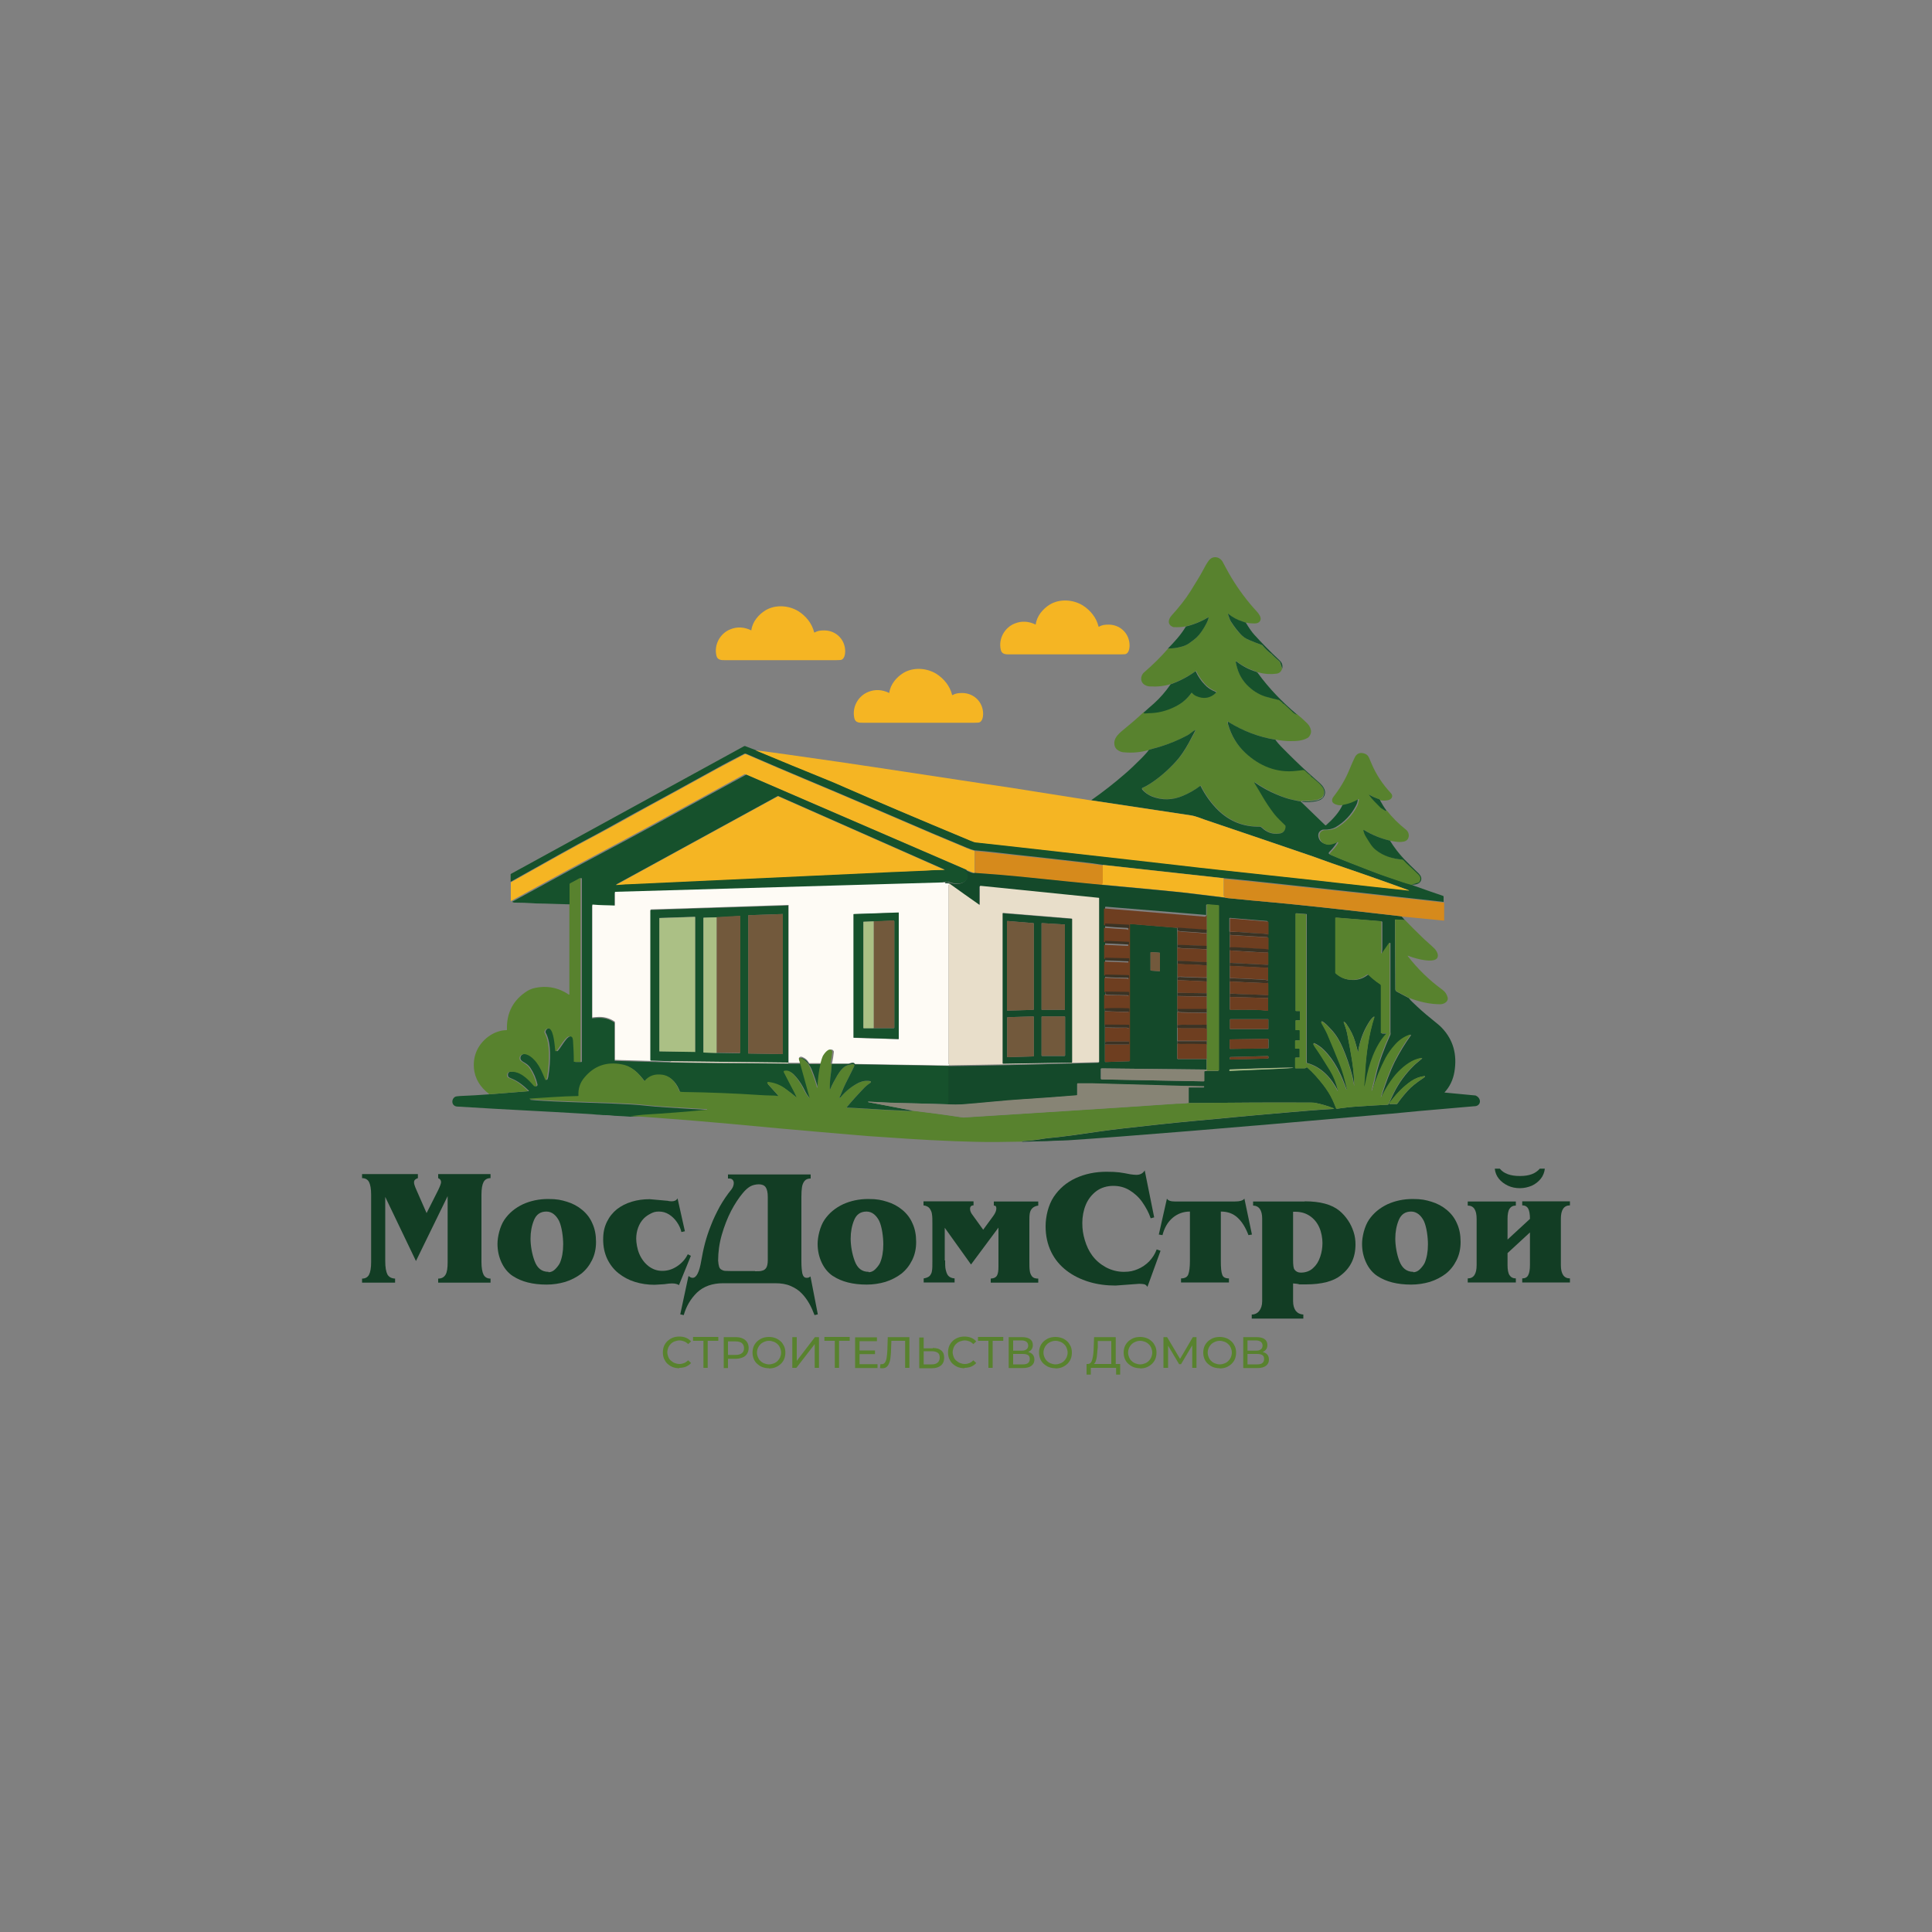 <?xml version="1.0" encoding="UTF-8"?> <svg xmlns="http://www.w3.org/2000/svg" id="_Слой_1" data-name="Слой_1" version="1.1" viewBox="0 0 1000 1000"><rect x="0" y="0" width="1000" height="1000" fill="#808080" stroke="none"/><defs><style> .st0 { fill: #abc085; } .st1 { fill: #6e3e20; } .st2 { fill: #878475; } .st3 { fill: #123d24; } .st4 { fill: #16512c; } .st5 { fill: #14492a; } .st6 { fill: #58822e; } .st7 { fill: #f5b523; } .st8 { fill: #d68a1c; } .st9 { fill: #72593c; } .st10 { fill: #e8deca; } .st11 { fill: #3b3324; } .st12 { fill: #fefbf5; } </style></defs><g><path class="st6" d="M644.9,322.4c-.3-.1-.8-.3-1.4-.5-2.9-.9-5.5-2.3-7.8-4.1,0,0-.2,0-.2,0,0,0,0,0,0,.1.6,1.6.9,2.7,1.6,3.9,1.8,2.8,3.4,4.9,4.9,6.4,1.2,1.2,2.6,2.2,4.3,3,2.4,1,4.7,1.9,6.7,2.6.1,0,.2.1.3.2,1.8,2,3.2,3.4,4.2,4.1.4.3.7.5.9.8.2.2.3.4.5.5,1.1,1,2.1,1.9,2.9,2.6.3.3.6.7.8,1.1l1,3c-.4,1.5-1.4,2.4-2.9,2.6-3,.4-6.2.2-9.4-.7,0,0-.2,0-.4,0-.2,0-.3-.1-.5-.3,0,0-.2-.2-.3-.2-3.7-1.2-7.1-2.9-10.2-5.3,0,0-.2,0-.3,0,0,0,0,.1,0,.2.9,4.6,2.4,8.3,5.7,11.8,2.7,2.9,5.9,4.9,9.5,6.1,2,.7,4.4,1.3,7,1.8,0,0,.1,0,.2,0l1.5,1.2c0,0,.1.1.2.2.1.3.3.5.6.6,0,0,.1,0,.2,0,1.5,1.3,3,2.8,4.6,4.3.7.6,1.4,1.1,2.3,1.3,1.7,1.4,3.4,2.9,5,4.5,1.4,1.3,2.7,3.7,2,5.6-.4,1-.9,1.7-1.5,2.1-2.8,1.6-5.8,1.7-9,1.7-2.6,0-5.2-.3-7.8-.8-8.8-1.4-17-4.5-24.6-9.3,0,0-.2,0-.2,0,0,0,0,0,0,0,0,.3,0,.6.1.9,1.7,6,4.7,11,9,15,7.3,6.8,16.3,10.4,26.3,9.3,1-.1,2.2-.3,3.3-.4.5,0,.9,0,1.3.4,1.2,1.1,2,1.8,2.5,2.2.5.4.5.9,1.2,1.2,0,0,.2,0,.3.2,2.2,1.9,3.5,3,3.9,3.5.8.9,1.3,1.5,1.5,1.9.8,1.5.8,2.9,0,4.4-.5,1.1-1.6,1.2-2.5,1.7-.1,0-.2.1-.4.1-2.4.4-3.9.7-4.6.6-1.3,0-2.3,0-3-.1-.4,0-.5,0-.4.3-.1,0-.2,0-.4.1-.8-.2-2.1-.5-4-.8-2.4-.5-5.1-1.4-8.2-2.7-4-1.7-7.9-3.9-11.6-6.4,0,0,0,0-.1,0,0,0,0,0,0,0h0c0,.2,0,.2,0,.3,1.6,2.6,2.9,4.8,4,6.7,1.9,3.3,4,6.4,6.3,9.4,1.6,2,3.9,4.1,5.4,5.6.3.3.4.6.4,1-.2,2.1-1.4,3.3-3.5,3.5-3.4.4-6.3-.7-8.8-3.1-.3-.3-.7-.5-1.2-.5-8.3.1-15.3-2.7-21.2-8.3-3.8-3.7-6.9-8-9.3-12.8,0,0-.1-.1-.2,0,0,0,0,0,0,0-2.8,2.1-5.8,3.8-8.9,5.1-5.4,2.3-10.7,2.4-16,.4-2.2-.8-3.9-2.1-5.2-3.8-.2-.2-.1-.5,0-.6,0,0,0,0,.1,0,1.2-.5,2.6-1.2,3.9-2.1,4.8-3.2,9.3-7,13.4-11.5,2.4-2.6,4.6-5.8,6.7-9.7,1.4-2.6,2.6-4.4,3.5-6.7,0,0,0-.1,0-.1,0,0,0,0,0,0-1.4.8-2.5,1.9-4.1,2.8-4.5,2.5-9.3,4.5-14.2,5.9-1.5.4-3.3.9-5.4,1.5-.2,0-.5.3-.7.6,0-.2,0-.3-.2-.2-4,1.1-8.2,1.5-12.4,1.1-1,0-1.9-.3-2.8-.8-1.3-.7-2.1-1.7-2.3-3.3-.4-2.9,1.7-5.1,4.1-7.1,3.8-3.1,7.7-6.4,11.4-9.9,0,.2-.1.4,0,.5,0,.1.2.2.4.2,1.3-.1,2.4-.2,3.4-.2,4.7-.2,9.5-1.7,13.6-4,2.9-1.6,5.3-3.7,7.2-6.5,0,0,.2-.1.3,0,0,0,0,0,0,0,.6.8,1.3,1.4,2.2,1.7,3.9,1.7,7.3,1.1,10.2-1.7.1-.1.1-.3,0-.4,0,0,0,0-.1,0-2.3-.9-4.2-2.2-5.7-3.8-1.6-1.8-3.5-4.3-4.6-6.8,0,0-.1-.1-.2,0,0,0,0,0,0,0-4,2.8-8.3,5.1-12.8,6.7-3.4,1.1-6.9,1.5-10.6,1.3-1.1,0-2-.2-2.7-.6-2.8-1.3-2.9-4.8-.7-6.7,4.4-3.8,8.6-7.9,12.4-12.3,0,0,0,0,0,0,0,0,0,0,.1,0,0,0,0,0,0,0,0,0,0,0,0-.1,0,0,0,0,0,0,2.1,0,4.5-.2,6.9-.9,1.5-.4,2.9-1.1,4.1-1.9,1.8-1.3,3-2.2,3.6-2.8,1.7-1.7,3.4-4.2,5.2-7.4.5-1,.9-2,1.1-3.1,0,0,0-.1,0-.1,0,0,0,0,0,0-3.7,2.2-7.6,3.8-11.7,4.8-2.2.4-4.2.5-6.2.4-.1,0-.2,0-.3,0-3.1-1-3-3.8-1-6,4-4.4,7.3-8.6,9.8-12.6,2.9-4.7,4.9-7.9,5.8-9.6,1.5-2.9,2.7-5,3.7-6.3,2.1-2.7,5.7-2,7.2.8,1.1,2,2.2,4.2,3.2,5.9,3.6,6.3,7.8,12.2,12.6,17.7,1.3,1.6,4.9,4.6,3.5,6.9-.5.9-1.5,1.3-2.8,1.3-1.7,0-3.1-.1-4.1-.4Z"></path><path class="st4" d="M644.9,322.4c1.7,2.8,3.1,4.8,4.3,6.1,3.5,3.9,7.9,8.4,13.2,13.4,1.2,1.1,1.6,2.5,1.3,4.2l-1-3c-.1-.4-.4-.8-.8-1.1-.9-.7-1.8-1.6-2.9-2.6-.1-.1-.3-.3-.5-.5-.2-.3-.5-.6-.9-.8-1.1-.8-2.5-2.1-4.2-4.1,0,0-.2-.2-.3-.2-2-.7-4.2-1.5-6.7-2.6-1.7-.7-3.1-1.7-4.3-3-1.4-1.5-3.1-3.6-4.9-6.4-.7-1.1-1-2.3-1.6-3.9,0,0,0-.2,0-.2,0,0,.1,0,.1,0,2.3,1.8,4.8,3.2,7.8,4.1.6.2,1,.4,1.4.5Z"></path><path class="st4" d="M604.3,335.9c3.5-3.6,6.8-7.1,9.5-11.6,4.1-1,8-2.6,11.7-4.8,0,0,.1,0,.1,0,0,0,0,0,0,0-.2,1.1-.6,2.1-1.1,3.1-1.7,3.2-3.4,5.7-5.2,7.4-.6.6-1.8,1.5-3.6,2.8-1.2.9-2.6,1.5-4.1,1.9-2.5.7-4.8,1-6.9.9,0,0,0,0,0,0,0,0,0,0,0,.1,0,0,0,0-.1,0,0,0,0,0,0,0,0,0,0,0,0,0Z"></path><path class="st7" d="M460.2,358.6s0,0,.1,0c0,0,0,0,0,0,.5-4.3,3.7-8.1,7.3-10.3,5.2-3.1,12.1-2.6,17.1.5,3.9,2.5,7,6.3,8.1,10.9,0,0,.1.1.2.1,0,0,0,0,0,0,1.5-.9,3-1.1,5-1.1,5.6,0,10.2,4,10.8,9.6.2,1.9,0,5.2-2.2,5.7-.3,0-1.2.1-2.5.1-18.3,0-37.4,0-57.3,0-1.8,0-4.1.1-4.6-2.4-1.3-5.6,1.9-11.5,7.3-13.6,3.5-1.4,7.1-1.2,10.8.6Z"></path><path class="st4" d="M651,348c0,.1,0,.2,0,.3,5.8,8,12.8,15.2,20.4,21.6-.9-.2-1.7-.7-2.3-1.3-1.6-1.6-3.2-3-4.6-4.3,0,0,0,0-.2,0-.3-.1-.4-.3-.6-.6,0,0,0-.2-.2-.2l-1.5-1.2s0,0-.2,0c-2.7-.6-5-1.2-7-1.8-3.6-1.2-6.7-3.2-9.5-6.1-3.3-3.5-4.8-7.2-5.7-11.8,0-.1,0-.2.2-.2,0,0,.1,0,.2,0,3.1,2.4,6.5,4.2,10.2,5.3.1,0,.2.1.3.2.1.2.3.3.5.3Z"></path><path class="st4" d="M592.1,368.7c1.7-1.5,3.4-3.1,5.2-4.6,3.1-2.8,6-6.1,8.6-9.9,4.5-1.6,8.8-3.8,12.8-6.7,0,0,.2,0,.2,0,0,0,0,0,0,0,1.1,2.5,2.9,5.1,4.6,6.8,1.5,1.7,3.4,2.9,5.7,3.8.1,0,.2.2.2.4,0,0,0,0,0,.1-2.9,2.8-6.3,3.4-10.2,1.7-.9-.4-1.6-.9-2.2-1.7,0,0-.2,0-.3,0,0,0,0,0,0,0-1.9,2.7-4.3,4.9-7.2,6.5-4.1,2.3-8.8,3.8-13.6,4-1,0-2.1.1-3.4.2-.3,0-.4,0-.4-.2,0-.1,0-.3,0-.5Z"></path><path class="st4" d="M660.2,383c.6.9,1.5,1.9,2.6,3.1,5.1,5.2,9.8,9.8,14,13.6,3,2.7,5.2,4.7,6.6,5.9,1.3,1.2,2.7,3.2,2.4,5.1-.4,2.5-2.2,3.5-4.6,4-2.4.5-4.8.6-7.2.3-.2-.2,0-.3.4-.3.7,0,1.7.1,3,.1.7,0,2.2-.2,4.6-.6.1,0,.2,0,.4-.1.8-.5,2-.7,2.5-1.7.7-1.5.7-2.9,0-4.4-.2-.4-.7-1-1.5-1.9-.4-.5-1.7-1.6-3.9-3.5,0,0-.2-.1-.3-.2-.7-.3-.7-.9-1.2-1.2-.5-.4-1.4-1.1-2.5-2.2-.3-.3-.8-.5-1.3-.4-1.2.2-2.3.3-3.3.4-10,1.2-19-2.5-26.3-9.3-4.3-4-7.3-9-9-15,0-.3-.1-.6-.1-.9,0,0,0-.2.2-.2,0,0,0,0,0,0,7.7,4.8,15.9,7.9,24.6,9.3Z"></path><path class="st4" d="M673.5,415.1l12.4,12c.2.1.4.2.5,0,3.4-3,6.8-6.6,8.6-10.7,2.6-.5,5.1-1.5,7.6-2.9,0,0,.2,0,.2,0,0,0,0,0,0,0,0,1.3-.4,2.5-1,3.6-2.4,4.6-5.9,8.3-10.4,11-1.6.9-3.7,1.4-6.3,1.3-.1,0-.3,0-.4,0-2.6.8-2.9,3.2-1.7,5.3.6,1,1.6,1.7,2.9,2.1,1.8.5,4-.4,5.9-1.2.1,0,.2,0,.3.1,0,0,0,0,0,.1,0,0,0,.2-.2.4-1,1.6-2.3,3.2-3.8,4.7-.3.3-.4.6-.4.7,0,.2.3.5.6.6,7.2,3.1,13.1,5.3,20.8,8.3,4.4,1.7,9.9,3.6,16.4,5.8.7.2,2.2.7,4.7,1.4.4.2,1,.5,1.8.8,5,1.8,9.9,3.5,14.9,5.2.2,0,.3.3.3.5v2.6c-32.7-3.7-65.3-7.2-97.9-10.7-5.4-.6-10.8-1.1-16.1-1.6l-62.6-6.9c-2-.3-4.1-.6-6.2-.9-13.1-1.5-26.2-3-39.3-4.4-5.3-.6-13.9-1.7-20.8-2.2-1.1-.3-2.4-.7-3.8-1.3-10.9-4.6-16.9-7.1-17.9-7.5-28.7-12.3-42.6-18.4-66.3-28.3-8.1-3.4-18.2-7.7-30.2-12.9-.3-.1-.6-.1-.8,0-5.4,2.8-10.3,5.3-14.9,7.9-16.9,9.3-28.7,15.8-35.4,19.4-9.2,4.9-17.1,9.5-26.2,14.4-6.3,3.3-12.9,6.9-19.7,10.7-8.3,4.6-16.5,9.3-24.8,13.9v-3.7c0-.2,0-.3.2-.4l120.5-66c.3-.2.7-.2,1,0l5,1.9c12.5,5.2,24.9,10.3,37.4,15.4,2.3.9,5.3,2.2,8.9,3.8,15.1,6.6,36.7,15.9,65,27.6,1.2.5,2.2.8,3.1.9,14.3,1.5,29.2,3.2,44.8,5,19.8,2.3,38.8,4.2,59.2,6.7,13.4,1.6,28.8,3.3,46.1,5.1,22,2.3,48.8,5.5,73.7,8.1,0,0,0,0,0,0,0,0,0,0,0,0,0,0-.1,0-.2-.1-12.9-4.7-26.1-9.3-39.6-13.9-2.7-.9-7-2.6-10.3-3.7-13.1-4.5-31.7-10.8-55.6-18.9-1.9-.6-4.9-1.9-7-2.2-17.1-2.6-34.4-5.2-51.7-7.8,6.1-4.3,11.9-8.8,17.4-13.6,2.6-2.2,5.5-5,8.8-8.3,1.4-1.5,2.6-2.7,3.3-3.7.2-.3.5-.5.7-.6,2.1-.6,3.9-1.1,5.4-1.5,4.9-1.5,9.7-3.5,14.2-5.9,1.6-.9,2.7-2.1,4.1-2.8,0,0,.1,0,.1,0,0,0,0,0,0,0-1,2.2-2.2,4.1-3.5,6.7-2.1,3.8-4.3,7.1-6.7,9.7-4.1,4.5-8.6,8.4-13.4,11.5-1.4.9-2.7,1.6-3.9,2.1-.2,0-.3.4-.2.6,0,0,0,0,0,.1,1.3,1.7,3.1,2.9,5.2,3.8,5.3,2,10.6,1.9,16-.4,3.1-1.3,6.1-3,8.9-5.1,0,0,.2,0,.2,0,0,0,0,0,0,0,2.4,4.8,5.5,9.1,9.3,12.8,5.9,5.6,12.9,8.4,21.2,8.3.4,0,.9.2,1.2.5,2.5,2.4,5.4,3.5,8.8,3.1,2.2-.2,3.3-1.4,3.5-3.5,0-.4,0-.7-.4-1-1.5-1.5-3.8-3.6-5.4-5.6-2.3-3-4.4-6.1-6.3-9.4-1.1-1.9-2.4-4.1-4-6.7,0,0,0-.1,0-.2h0c0-.1,0-.2,0-.2,0,0,0,0,0,0,3.7,2.6,7.5,4.7,11.6,6.4,3.1,1.3,5.8,2.2,8.2,2.7,1.9.4,3.2.7,4,.8Z"></path><path class="st7" d="M564.9,414.3c17.4,2.6,34.6,5.2,51.7,7.8,2.1.3,5.2,1.5,7,2.2,24,8.1,42.5,14.4,55.6,18.9,3.3,1.1,7.6,2.8,10.3,3.7,13.6,4.6,26.8,9.2,39.6,13.9,0,0,.2,0,.2.1,0,0,0,0,0,.1,0,0,0,0,0,0-24.9-2.6-51.7-5.8-73.7-8.1-17.4-1.9-32.7-3.5-46.1-5.1-20.4-2.4-39.3-4.4-59.2-6.7-15.5-1.8-30.5-3.4-44.8-5-.9,0-1.9-.4-3.1-.9-28.3-11.8-49.9-21-65-27.6-3.6-1.6-6.6-2.9-8.9-3.8-12.4-5-24.9-10.2-37.4-15.4,3.3.3,8.9,1.1,16.8,2.2,20,2.8,34.9,5,44.8,6.5,19.2,2.9,38.4,5.8,57.5,8.7,8.4,1.2,17.5,2.6,27.3,4.2,9.1,1.4,18.2,2.9,27.3,4.3Z"></path><path class="st6" d="M714.4,414.1h0c0-.2-.1-.3-.2-.3-1.8-.6-3.6-1.4-5.3-2.4,0,0-.1,0-.1,0,0,0,0,0,0,0,1.7,2.5,3.7,4.2,6,6.7.1.1.2.2.4.3.5.3,1.2.7,2.1,1.3.1,0,.2,0,.3,0,0,0,.2-.1.2-.2,2.7,3.5,6,6.8,10,10,2.1,1.7,1.9,5.5-1.2,6.1-2.6.5-4.5,0-6.9-.4-4.7-1.1-9.2-2.9-13.4-5.5,0,0-.2,0-.3,0,0,0,0,0,0,.1.2,1.1.6,2.2,1.3,3.3,2,3.1,3.1,5.2,5.2,6.9,4,3.1,8.5,4.5,13.5,4.9.3,0,.6.2.8.4,1.1,1.1,1.9,2,2.5,2.5,1.5,1.4,3.3,3,5.2,4.9,1.2,1.1,1.3,2.4.4,3.8,0,.1-.2.2-.4.3l-3.6,1.1v.2c-2.5-.7-4.1-1.1-4.8-1.4-6.6-2.2-12.1-4.1-16.4-5.8-7.8-3-13.6-5.2-20.8-8.3-.4-.2-.6-.4-.6-.6,0-.2.1-.4.4-.7,1.5-1.6,2.8-3.1,3.8-4.7.1-.2.2-.4.2-.4,0-.1,0-.2-.2-.3,0,0,0,0-.1,0-1.9.9-4.1,1.7-5.9,1.2-1.4-.4-2.3-1-2.9-2.1-1.2-2.1-1-4.6,1.7-5.3.1,0,.3,0,.4,0,2.6,0,4.7-.4,6.3-1.3,4.5-2.7,8-6.4,10.4-11,.6-1.1.9-2.4,1-3.6,0,0,0-.2-.2-.2,0,0,0,0,0,0-2.4,1.4-4.9,2.4-7.6,2.9-1.4.4-2.6.4-3.8,0-.9-.2-2.4-1-2.3-2.2,0-.6.2-1.2.5-1.6,3.2-4.1,6.2-8.9,8.3-14,1.3-3.2,2.3-5.4,3-6.8,1-1.9,2.6-2.6,4.8-1.9,1.4.4,2,1.1,2.6,2.4.9,2.1,1.4,3.2,1.4,3.3,2.3,5.3,5.5,10.2,9.8,14.8,1.5,1.6.4,3.3-1.5,3.7-.9.2-1.7.2-2.3.2-.6,0-1-.1-1.3-.1Z"></path><path class="st7" d="M504.5,440.4v11.4c-1.4-.2-2.7-.9-4.4-1.6l-114.5-49.5c0,0-.2,0-.2,0-17.2,9.4-34.2,18.8-51.2,28-14.1,7.7-29.3,15.6-42.1,22.6-9.2,5-18.4,10-27.7,15.1v-9.7c8.3-4.7,16.6-9.3,24.8-13.9,6.8-3.8,13.4-7.4,19.7-10.7,9.2-4.9,17.1-9.4,26.2-14.4,6.7-3.6,18.5-10.1,35.4-19.4,4.6-2.5,9.5-5,14.9-7.9.2-.1.5-.1.8,0,12,5.2,22.1,9.5,30.2,12.9,23.7,9.9,37.6,16,66.3,28.3,1,.4,7,2.9,17.9,7.5,1.4.6,2.7,1,3.8,1.3Z"></path><path class="st4" d="M500.1,450.2c1.1,1.7,1.9,3.5.3,5.2-2.6,2.7-6,2.2-9.5,1,0,0-.2,0-.3,0-1.1,0-1.8,0-2.1.1-.1,0-.3,0-.4.2-.1,0-.1.2,0,.4,0,0,.1,0,.2,0h.9c0,0-171,5-171,5,0,0-.1,0-.1.1v6.8c0,.1,0,.2-.2.2,0,0,0,0,0,0-3.8-.2-7.3-.1-11.3-.5-.1,0-.2,0-.2.2,0,0,0,0,0,0v58c0,0,0,.2.2.2,0,0,0,0,0,0,.9-.1,1.6-.2,2.1-.2,3.5-.3,6.6.5,9.2,2.3.1.1.2.3.2.5v19.2c0,.1.1.2.2.2l27.5.8c10.3.2,18.9.4,26,.4,15.8,0,27.9.2,36.2.3h6c0,0,.2,0,.2-.1,0,0,0,0,0,0-.2-.6-.4-1.2-.6-1.7-.2-.5,0-1,.4-1.1.3-.1.8-.1,1.3,0,1.5.6,2.6,1.5,3.3,2.8,0,.2.3.3.5.3h6.4c0,0,0,.1,0,.3-.9,3.9-1.4,8-1.6,12.3,0,.1-.1.2-.2.2,0,0-.2,0-.2-.1-.8-3-1.9-6.3-3.3-9.8-.9-2.3-2.4-4-4.3-5.2-.4-.3-.9-.4-1.4-.3-.3,0-.4.3-.4.5,0,0,0,0,0,0l5.5,19.9c0,0,0,.2,0,.2,0,0-.1,0-.2,0-.9-1.1-2-2.6-2.7-4.1-1.3-2.7-2.8-5.1-4.6-7.2-1.5-1.8-3.1-3.3-5.4-2.8-.3,0-.5.4-.5.7,0,0,0,0,0,.1,1.3,2.5,3,5.9,5.2,10,.5.9.9,1.9,1.3,2.8,0,0,0,.1,0,.1,0,0,0,0-.1,0-1.6-1.4-3.4-2.8-5.3-4.2-2.7-2-5.8-3.2-9.1-3.7-.3,0-.6.2-.7.5,0,0,0,0,0,0,0,.1,0,.3.3.5,3.4,3.7,5.1,5.7,5.3,5.9,0,0,0,.2,0,.3,0,0,0,0-.2,0-.7-.1-2.2-.2-4.5-.3-1,0-2.5,0-4.5-.2-13.3-.9-26.6-1.4-40.1-1.6-.6,0-1.1,0-1.5-.2-.1,0-.2-.1-.3-.2-1.4-3.9-4.1-7.8-8.6-8.5-3.8-.6-6.9.4-9.3,3.1,0,.1-.2.1-.3,0,0,0,0,0,0,0-3.2-4.2-6.2-7.5-11.6-8.5-7.9-1.4-14.4.9-19.3,6.8-2.3,2.7-3.3,5.9-3.1,9.4,0,.1,0,.2-.2.2,0,0,0,0,0,0-8.2.1-16,.8-25,1.3,0,0-.1,0-.1.2h0c0,0,0,.1.1.1,1.7.2,3.9.3,6.6.5,7.5.5,16.8.7,35.6,1.4,7.3.3,13,.6,17.3,1.1,2.7.3,6.3.6,10.8.9,6.7.4,13.9.9,21.5,1.3,0,0,0,0,0,0h0c0,.2,0,.3-.1.3-11.3,1.1-21.9,1.9-31.9,2.5-.8,0-2.2.2-4.1.4-1.4.2-2.7.2-4.1.3-2.2-.2-4.4-.3-6.6-.4-1.9,0-3.7-.4-5.5-.4-1.2,0-2.5,0-3.9-.2-.6,0-1.9-.1-3.9-.3-.3,0-4.3-.3-11.8-.7-3.8-.2-9.9-.6-18.2-1-13.2-.7-26.1-1.4-38.8-2.2-1.2,0-1.9-.2-2.3-.5-1.6-1.1-1.3-3.5.2-4.5.4-.3,1.3-.4,2.6-.5,5.1-.2,10.3-.5,15.5-.9l20-1.6c0,0,.2,0,.2-.2,0,0,0,0,0-.1-2.7-2.6-5.5-4.9-9-6.3-.8-.3-1.3-.6-1.5-.8-.6-1-.3-2.6,1-2.7,5.2-.7,9.2,3.5,12.4,7,.2.3.5.4.7.5.6.2,1-.3.9-.9-.7-3.1-1.9-5.9-3.6-8.5-.9-1.4-2.2-2.3-3.6-3.1-.9-.5-1.3-1-1.5-1.4-.5-1.6.7-2.9,2.3-2.8,2.1,0,4.4,2,5.7,3.5,2.4,3,3.6,5.9,5.2,9.7,0,.2.2.2.4.2,0,0,.1,0,.2-.1.2-.4.4-.9.5-1.5.7-4.2,1-8.4.9-12.5-.1-3.4-.6-7.4-2.3-10.4,0-.1,0-.2,0-.4,0-1.2,1.7-2.3,2.7-1.6,2.1,1.4,2.6,8.5,2.9,11.4,0,.2.2.3.4.3,0,0,0,0,.1,0,.6-.3,1.9-2.4,3.5-4.7.8-1.1,1.5-2,2.2-2.5.8-.7,2.6-.8,2.9.6.1.7.2,1.2.2,1.4.2,3.1.3,6.6.4,10.6,0,.1.1.2.2.2,0,0,0,0,0,0h3.1c.1-.1.2-.2.2-.3v-94.6c0-.2-.1-.3-.3-.3,0,0-.1,0-.2,0l-5,2.7c-.2,0-.3.3-.3.5v10.2c0,0,0,.2-.1.2h0c-4.5-.2-9.2-.2-13.1-.4-2.1-.1-4.8,0-6.5-.2-3-.2-6-.3-8.9-.3-.4,0-.7,0-1-.1-.4-.1-.6-.2-.6-.4,9.3-5,18.5-10.1,27.7-15.1,12.8-7,28-14.9,42.1-22.6,16.9-9.3,34-18.6,51.2-28,0,0,.2,0,.2,0l114.5,49.5ZM489,450.3c0,0,0-.1,0-.2,0,0,0,0,0,0l-86.2-38.1c0,0-.1,0-.2,0l-83.7,45.8c0,0,0,0,0,.1,0,0,0,0,0,0,2.1,0,4.3-.3,6.1-.4,4-.2,34.4-1.6,91-4.2,25.8-1.2,40.9-1.9,45.2-2.1,3.5-.1,6.5-.1,9.6-.4,2.9-.2,6.3-.1,9.3-.4,2.8-.2,5.3-.2,8.4-.3.2,0,.3,0,.4,0Z"></path><path class="st4" d="M714.4,414.1c0,.1,0,.2,0,.3,1,1.8,2,3.5,3.2,5.1,0,.1-.2.2-.2.2,0,0-.2,0-.3,0-.9-.6-1.6-1-2.1-1.3-.1,0-.2-.2-.4-.3-2.3-2.4-4.3-4.1-6-6.7,0,0,0-.1,0-.1,0,0,0,0,0,0,1.7,1,3.5,1.8,5.3,2.4,0,0,.2,0,.2.2h0Z"></path><path class="st7" d="M489,450.3s-.2,0-.4,0c-3.1.1-5.6,0-8.4.3-3,.2-6.3.2-9.3.4-3.1.2-6.1.2-9.6.4-4.3.2-19.4.9-45.2,2.1-56.7,2.6-87,4-91,4.2-1.8,0-4.1.3-6.1.4,0,0-.1,0-.1-.1,0,0,0,0,0,0l83.7-45.8c0,0,.1,0,.2,0l86.2,38.1c0,0,.1.1,0,.2,0,0,0,0,0,0Z"></path><path class="st4" d="M719.5,435.2c2.1,3.4,4.5,6.5,7.2,9.4,1.7,1.8,4.3,4.3,7.6,7.5,1,1,1.8,2.4,1.1,3.9-.8,1.7-3.2,2-4.8,1.9l3.6-1.1c.2,0,.3-.1.4-.3.9-1.4.8-2.6-.4-3.8-1.9-1.9-3.7-3.5-5.2-4.9-.6-.5-1.4-1.3-2.5-2.5-.2-.2-.5-.3-.8-.4-5-.4-9.6-1.8-13.5-4.9-2.1-1.6-3.2-3.7-5.2-6.9-.7-1.1-1.1-2.2-1.3-3.3,0-.1,0-.2.2-.2,0,0,0,0,.1,0,4.2,2.6,8.7,4.4,13.4,5.5Z"></path><path class="st8" d="M570.9,447.9v9c0,0,0,.1,0,.2l-.3,1c-11-1-24.9-2.4-41.8-4.2-7.2-.7-15.3-1.4-24.2-2v-11.4c7,.6,15.6,1.7,20.9,2.2,13.1,1.4,26.2,2.8,39.3,4.4,2.2.3,4.2.5,6.2.9Z"></path><path class="st7" d="M633.4,454.8c0,2.9,0,5.8,0,8.7,0,.3.1.5.4.6.1,0,.2.1.2.2,0,0,0,.1-.2.2-5.7-.7-11.4-1.4-17.2-2.1-5.4-.6-11.1-1.2-17.2-1.8-9.6-.9-19.3-1.8-28.9-2.7l.3-1c0,0,0-.1,0-.2v-9s62.6,6.9,62.6,6.9Z"></path><path class="st5" d="M504.5,451.8c9,.6,17.1,1.3,24.2,2,16.9,1.8,30.8,3.1,41.8,4.2,9.6.9,19.3,1.8,28.9,2.7,6.1.6,11.8,1.1,17.2,1.8,5.7.7,11.5,1.4,17.2,2.1.7.1,1.3.2,2,.3,7.8.8,15.5,1.5,23.3,2.2,12.2,1.1,34.1,3.5,65.6,7.1.3,0,.6.1.8.2l1.7,1.9-5-.3c-.1,0-.2,0-.2.2,0,0,0,0,0,0l.2,35.9c0,.4.3.9.6,1.1l6.4,3.4c.6.8,1.2,1.5,1.9,2.1,3,2.9,6.2,5.8,9.6,8.5,3,2.4,4.9,4,5.6,4.8,5.9,6.2,8,13.8,6.5,22.8-.7,4.1-2.4,7.7-5.1,10.6,0,0,0,0,0,.1,0,0,0,0,0,0l15.8,1.5c.1,0,.3,0,.4.1,2.1.9,3,3.6,1,5-.4.3-1,.5-2,.5-23.7,2-37.8,3.3-42.3,3.8-.8,0-3.2.3-7.1.6-41.3,3.6-63.1,5.6-65.3,5.7-18.6,1.6-41.5,3.5-68.7,5.6-10.3.8-19.1,1.4-26.4,1.9-2.2.1-4.1.2-5.6.2-2.5,0-4.8.3-7.5.3-3.6,0-7.3.2-10.9.3,0,0,0,0,0-.1,0,0,0-.2,0-.2,0,0,0,0,0,0,1.6-.1,2.5-.2,2.7-.2,3-.2,5.6-.6,9.2-1.2.9-.1,3.1-.4,6.6-.7,1-.1,3.4-.4,7.2-.9,9.4-1.3,18.2-2.7,26.5-3.6,13.1-1.5,25.9-2.9,38-4,6.5-.6,13.3-1.2,20.3-1.9,2.1-.2,11.5-1.1,28.1-2.5,7.8-.7,15.3-1.3,22.5-1.7,0,0,.1,0,.1-.2,0,0,0,0,0-.1-3.2-1.3-6.5-2.3-9.9-2.9-.4,0-1.1-.1-2-.1-19.4-.1-39,0-58.9.2-1.9,0-3.2,0-4.1,0-.2,0-.3,0-.3,0v-7.8c0-.1.1-.2.3-.2h7.6c.1,0,.2-.1.2-.2h0c0-.2-.1-.3-.2-.3-5,0-9,0-11.9-.2-1.8,0-17-.5-45.6-1.3-2.1,0-5.8,0-7.8,0-.1,0-.2,0-.2.2h0v5.7c0,.1,0,.3-.2.3-10.2.8-19.3,1.5-27.4,2-10.3.7-22.3,2-32,2.7-1.9.1-4.3.2-7.1,0v-20c0,0,.2,0,.2,0,20.8-.2,41.6-.7,62.3-1.3h1.4c0,0,13.7-.4,13.7-.4.1,0,.2,0,.2-.2v-84.7c0,0,0-.2-.2-.2l-61.2-6.2c-.1,0-.3,0-.3.2,0,0,0,0,0,0,0,2.6,0,5.8,0,9.3,0,0,0,.1-.1.2,0,0-.1,0-.2,0-5.1-3.7-10.3-7.4-15.5-11-.7-.2-1.4-.2-2.3-.1h-.9c-.1,0-.2-.2-.2-.3,0,0,0-.1,0-.2,0,0,.2-.1.4-.2.4,0,1.1-.1,2.1-.1,0,0,.2,0,.3,0,3.5,1.2,6.9,1.7,9.5-1,1.6-1.7.8-3.5-.3-5.2,1.7.7,3,1.4,4.4,1.6ZM624.6,473.6l-52.2-4.3c-.2,0-.4.1-.4.3,0,0,0,0,0,0v8.4s0,1.5,0,1.5v7.4s0,1.5,0,1.5v7.3c0,0,0,1.5,0,1.5v7.2s0,1.4,0,1.4v7.4s0,1.4,0,1.4v7.4c-.1,0-.1,1.3-.1,1.3v7.1s0,1.5,0,1.5v7.5s0,1.2,0,1.2v8.8c0,.2.1.3.3.3,0,0,0,0,0,0l12.2-.4c.2,0,.4-.2.4-.4v-70.5c0,0,0-.2.2-.2,0,0,0,0,0,0l24.3,2v1.6c.1,0,.1,7.2.1,7.2v1.4s0,6.9,0,6.9v1.5c.1,0,0,6.9,0,6.9v8.1s0,1.6,0,1.6v6.8c0,0,.1,1.3.1,1.3-.1.3-.2.5-.2.6,0,1.3,0,3.5,0,6.4,0,.4,0,.9,0,1.4v6.9s.2,1.4.2,1.4c-.2.2-.2.4-.2.6,0,2.3,0,4.7,0,7,0,.2.2.4.4.4,0,0,0,0,0,0h14.8c0,0,0,5.4,0,5.4l-54.5-.6c-.1,0-.3.1-.3.3,0,0,0,0,0,0v5c0,.2.2.4.4.4l52.7,1c.2,0,.3-.1.3-.3,0,0,0,0,0,0v-4.6c0,0,0-.2,0-.2.2-.2.5-.3.9-.2h6.3c.2,0,.4-.2.4-.4v-85c0-.2-.1-.3-.3-.3l-5.8-.5c-.2,0-.3.1-.3.3,0,0,0,0,0,0v5.2ZM706,562.5c0-.3,0-.7,0-1.3.1-1,.2-2.8.4-5.3.6-9.9,1.9-20.1,4.9-29.6,0,0,0-.2,0-.2,0,0,0,0,0,0-1.3.6-2.6,2.7-3.4,4.1-2.1,3.5-3.6,7.4-4.5,11.7-.2.7-.3,1.4-.3,2.2,0,0,0,.2-.2.2,0,0-.1,0-.1-.1-.4-1.5-.8-3.3-1.4-5.1-.9-3.1-2.4-6.1-4.5-9.1-.3-.5-.7-.9-1.1-1.1-.1,0-.3,0-.3,0,0,0,0,.2,0,.2.8,2.1,1.5,4.2,1.9,6.3,2,10.2,3.4,17.5,3.6,26.3,0,0,0,0,0,0,0,0,0,0,0,0-.4-1.7-.6-3.4-1.1-5.1-1.3-5-2.9-9.7-4.8-14.1-1.4-3.3-3.4-6.9-6.1-9.7-1.8-1.9-3.2-3.5-4.7-4.2-.1,0-.3,0-.3.1,0,0,0,.1,0,.2,0,.2.1.4.3.8,1.5,2.6,2.4,4.4,2.8,5.3,2.3,5.4,4.5,10.7,6.6,16,1.3,3.2,2.5,7.4,3.6,12.6,0,0,0,.2-.1.2h0c0,0-.1,0-.2,0-2.6-7.5-6.1-14.9-11.8-20.5-1.5-1.5-3.2-2.6-4.9-3.4-.2,0-.3,0-.4.2,0,0,0,.2,0,.2.2.4.4.9.7,1.3,2.2,3.2,4.8,7.2,7.8,12.1,2,3.3,3.4,6.9,4.2,10.6,0,0,0,.1,0,.2,0,0-.1,0-.1,0-3.3-6.5-8.5-12.3-15.9-14.3-.1,0-.2-.1-.2-.3v-76.6c0-.1,0-.2-.2-.2l-5.2-.4c-.1,0-.2,0-.3.2,0,0,0,0,0,0v50.1c0,.2.1.3.3.3,0,0,0,0,0,0h1.7c.2,0,.3,0,.3.3,0,0,0,0,0,0v4.3c0,.1,0,.2-.2.2h-1.9c-.1,0-.2.1-.2.2v4.7c0,.1,0,.2.2.2,0,0,0,0,0,0h1.7c.2,0,.3,0,.3.3,0,0,0,0,0,0v4.7c0,.2-.1.3-.3.3h-1.8c-.1,0-.3.1-.3.3v3.8c0,.1,0,.2.2.2,0,0,0,0,0,0h1.8c.2,0,.3,0,.3.3,0,0,0,0,0,0v4.1c0,.1-.1.2-.2.2h-1.8c-.2,0-.3.1-.3.3h0v5c0,.1.1.2.2.2h4.7c.2,0,.3,0,.5-.1.1-.2.3-.3.4-.3.1,0,.3,0,.4,0,3,2.6,5.6,5.6,8.6,9.4,1.8,2.3,3.3,4.7,4.5,7.3.5,1.1,1.1,2.6,1.9,4.5,0,.1.2.2.3.2,3.7-.6,7.4-1,11.2-1.2,5.7-.4,10.7-.7,15.1-.9.2,0,.4-.1.5-.4,1.5-3.2,2.4-5,2.6-5.5,2.6-5.3,6.1-10.1,10.5-14.4,1-1,2.8-2.4,4.2-3.6,0,0,0-.2,0-.2,0,0,0,0-.1,0-4.5.5-8.9,3.9-12.1,7.2-3.4,3.6-6.5,8.7-8.8,13.2,0,0,0,0-.1,0,0,0,0,0,0-.1.2-.7.3-1.3.5-1.8,1.8-5.5,3.9-11.4,6.5-16.7,2.5-4.9,5.3-9.4,8.3-13.6,0-.1,0-.2,0-.3,0,0-.1,0-.2,0-2.8.9-5.5,2.8-7.6,5.1-2.2,2.4-3.8,4.8-5,7-2.6,4.9-4.9,10.6-7,17,0,0,0,0,0,0h-.1c0,0-.1,0-.1-.2,0,0,0,0,0,0,.4-1.5,1.2-4.5,2.3-9.3,1.4-5.8,3.8-12.4,7.1-19.7.1-.3.1-.7,0-1.3,0,0,0-.1,0-.2v-45.8c0-.1-.1-.2-.2-.2,0,0-.1,0-.1,0l-3.8,5.4c0,.1-.2.1-.3,0,0,0-.1-.1,0-.2.1-.7.2-1.5.2-2.3,0-5,0-9.5,0-13.6,0-.2-.2-.4-.3-.4l-23.4-1.9c-.1,0-.2,0-.2.2,0,0,0,0,0,0v28.4c0,.1,0,.2.1.3,2,1.8,4.2,2.9,6.8,3.2,3.7.5,6.9-.4,9.6-2.6.1-.1.3,0,.4,0,2,2,4.1,3.7,6.2,5,.3.2.5.5.5.9v24.3c0,.2.1.3.3.3,0,0,0,0,0,0h2.5c0,0,.1,0,.1,0,0,0,0,0,0,0-5.9,6.3-9,16.1-10.6,24.3-.4,1.9-.6,3-.7,3.2,0,0,0,0,0,0,0,0,0,0,0,0ZM636.5,482.3v1.5s0,6.5,0,6.5c-.1.6-.1,1.2,0,1.6v6.5c0,.6,0,1.1,0,1.6v6.3s0,1.7,0,1.7v6.4c-.1.5-.1,1.1,0,1.6v6.2c0,.2,0,.4.3.4,0,0,0,0,0,0,2.3,0,4.3.1,6.7,0,4.1,0,8.3,0,12.5.5.2,0,.3-.1.4-.3,0,0,0,0,0,0v-6.3c-.2-.5-.2-1,0-1.4,0-2,0-4,0-6,0-.2,0-.3-.3-.4.2-.3.3-.8.2-1.3.1-2,.1-4,0-6,0-.2,0-.3,0-.4,0-.3-.1-.3-.2,0l.2-1.6c0-2,0-4.1,0-6.2,0-.2,0-.2-.2-.2l.2-1.5c0-1.9,0-3.9,0-5.9,0-.2,0-.4-.3-.6.2-.3.2-.8.2-1.4v-6.4c0-.2-.1-.4-.3-.5l-19.3-1.6c-.1,0-.2,0-.3.2,0,0,0,0,0,0v6.8ZM600.1,502.7c.2,0,.3-.1.3-.3,0,0,0,0,0,0v-9c0-.2-.1-.3-.3-.3l-4.3-.3c-.2,0-.3.1-.3.3,0,0,0,0,0,0v9c0,.2.1.3.3.3l4.3.3ZM636.6,532.5c0,.1,0,.2.2.2h19.5c.1,0,.2,0,.2-.2v-4.8c0-.1,0-.2-.2-.2h-19.5c-.1.1-.2.2-.2.3v4.7ZM656.5,537.9c0-.1-.1-.2-.2-.2l-19.6.3c-.1,0-.2.1-.2.2h0v4.5c0,.1.2.2.3.2l19.6-.3c.1,0,.2-.1.2-.2h0v-4.5ZM656.6,547.1c0-.3-.2-.5-.5-.5l-19.1.5c-.3,0-.5.2-.5.5v.3c0,.3.2.5.5.5h0l19.1-.5c.3,0,.5-.2.5-.5v-.3ZM636.4,553.7v.5c0,0,0,0,.1,0h0c18.3-.7,33.1-1.4,33.1-1.6,0,0,0,0,0,0h0c-.1-.2-14.9.2-33.1.9h0c0,0,0,0,0,.1h0ZM719.3,571.5h3.6c.2-.1.4-.2.5-.4,1.6-2.3,3.4-4.5,5.3-6.6,1.8-2,4.4-4.1,7.9-6.4.4-.3.8-.6,1-.8,0-.1,0-.3,0-.3,0,0,0,0,0,0-.1,0-.3,0-.4,0-2.4.3-4.6,1.2-6.7,2.6-3.8,2.6-7.2,6.2-10,9.7-.6.8-1.1,1.5-1.3,1.9,0,.1,0,.3.1.3,0,0,0,0,.1,0Z"></path><path class="st6" d="M253.1,566.2c-4.7-3.6-7.3-8-7.8-13.3-.3-3.8.4-7.2,2.1-10.3,2.9-5.2,8.6-9.3,14.8-9.4,0,0,.2,0,.2-.2,0,0,0,0,0,0-.3-8.7,3.2-15.4,10.4-20,1.7-1.1,3.7-1.7,6.2-2,5.6-.7,10.7.6,15.4,3.8,0,0,.2,0,.3,0,0,0,0,0,0-.1v-46.3s0,0,0-.1h0c0-.1,0-.2,0-.2,0,0,.1-.1.1-.2v-10.2c0-.2.1-.4.3-.5l5-2.7c.2,0,.3,0,.4.1s0,.1,0,.2v94.6c0,.1-.1.2-.2.2h-3.1c-.1.1-.2,0-.2-.1,0,0,0,0,0,0,0-4-.2-7.5-.4-10.6,0-.2,0-.7-.2-1.4-.3-1.4-2.1-1.3-2.9-.6-.7.6-1.4,1.4-2.2,2.5-1.6,2.2-2.9,4.4-3.5,4.7-.2,0-.4,0-.4-.1,0,0,0,0,0-.1-.3-2.9-.8-10.1-2.9-11.4-1-.7-2.6.4-2.7,1.6,0,.1,0,.3,0,.4,1.7,3,2.2,6.9,2.3,10.4.1,4.1-.2,8.3-.9,12.5,0,.5-.3,1-.5,1.5,0,.2-.3.2-.4.1,0,0-.1,0-.1-.2-1.6-3.8-2.7-6.7-5.2-9.7-1.3-1.5-3.6-3.5-5.7-3.5-1.6,0-2.8,1.3-2.3,2.8.1.4.6.8,1.5,1.4,1.4.9,2.7,1.7,3.6,3.1,1.7,2.6,2.9,5.4,3.6,8.5.1.6-.3,1-.9.9-.2,0-.5-.2-.7-.5-3.1-3.5-7.2-7.7-12.4-7-1.2.2-1.6,1.8-1,2.7.1.2.6.5,1.5.8,3.5,1.3,6.3,3.7,9,6.3,0,0,0,.2,0,.2,0,0,0,0-.1,0l-20,1.6Z"></path><path class="st8" d="M747.5,467.1v9.1c0,.1,0,.3-.2.3,0,0,0,0,0,0l-21.7-2.1c-.3,0-.5-.2-.8-.2-31.5-3.7-53.4-6-65.6-7.1-7.8-.7-15.5-1.4-23.3-2.2-.7,0-1.3-.2-2-.3.1,0,.2-.1.2-.2,0,0,0-.1-.2-.2-.2-.1-.4-.3-.4-.6,0-2.9,0-5.8,0-8.7,5.3.5,10.7,1.1,16.1,1.6,32.6,3.5,65.3,7,97.9,10.7Z"></path><path class="st12" d="M489.1,457.2c.9,0,1.6,0,2.3.1,0,.3-.1.6-.4.8,0,0,0,0,0,0v92.4c0,.1,0,.3.2.3.2,0,.4.2.3.4,0,0,0,.1-.1.1h-.3c0,.1-.1.2-.2.2l-48.2-.8c-.1,0-.3,0-.3-.2-.6-1-2.2-.3-3.1,0-.1,0-.3,0-.5,0h-8.1c0-.1-.1-.2,0-.3.4-1.8.7-3.7.9-5.6,0-.1,0-.3,0-.4-1.4-2.8-4.4,1.3-5,2.6-.3.7-.7,1.9-1.1,3.5h-6.4c-.2,0-.4-.2-.5-.4-.7-1.3-1.8-2.2-3.3-2.8-.5-.2-1-.2-1.3,0-.4.2-.6.6-.4,1.1.2.5.4,1.1.6,1.7,0,0,0,.2,0,.2,0,0,0,0,0,0h-6c0-.2,0-.3,0-.4v-81.1c0-.1,0-.2-.2-.2,0,0,0,0,0,0l-71,2.3c-.1,0-.2,0-.2.2v77.4c0,.2.2.4.4.4l10.3.3c.2.3-.3.4-1.5.4l-27.5-.8c-.1,0-.2-.1-.2-.2v-19.2c0-.2,0-.4-.2-.5-2.7-1.8-5.7-2.6-9.2-2.3-.5,0-1.2.1-2.1.2,0,0-.2,0-.2-.2,0,0,0,0,0,0v-58c0-.1,0-.2.2-.2,0,0,0,0,0,0,4,.4,7.5.3,11.3.5.1,0,.2,0,.2-.2,0,0,0,0,0,0v-6.8c0,0,0-.1.1-.1l171-4.9ZM465.1,537.8c0,0,.1,0,.1-.1,0,0,0,0,0,0v-65.2c0,0,0-.1-.1-.1,0,0,0,0,0,0l-23.2.8c0,0-.1,0-.1.1v63.8c0,0,0,.1.1.1l23.2.7Z"></path><path class="st10" d="M491.4,457.3c5.2,3.7,10.3,7.4,15.5,11,0,0,.1,0,.2,0,0,0,.1,0,.1-.2,0-3.6,0-6.7,0-9.3,0-.1.1-.3.3-.3,0,0,0,0,0,0l61.2,6.2c0,0,.2,0,.2.2v84.7c0,.1,0,.2-.2.2l-13.7.3c-.2,0-.3-.1-.4-.2,0,0,.2-.2.3-.3,0,0,0-.1,0-.2v-73.8c0,0,0-.2-.2-.2l-35.5-2.9c-.1,0-.2,0-.2.2,0,0,0,0,0,0v77.5c0,.1.1.2.2.2,0,0,0,0,0,0l33.9-.5c.2,0,.3.1.3.2-20.8.6-41.5,1-62.3,1.3h.3c0-.1.1-.2.1-.2,0-.2,0-.3-.3-.4-.1,0-.2-.2-.2-.3v-92.4s0,0,0,0c.2-.2.3-.5.4-.8Z"></path><path class="st6" d="M624.3,554.3c.3,0,.4-.3.3-.8v-5.5s0-7.5,0-7.5v-1.8s0-6,0-6v-2.3s0-6.3,0-6.3v-1.8s0-6.6,0-6.6v-1.7s0-6.1,0-6.1v-1.9s0-6.3,0-6.3v-1.7s0-6.8,0-6.8v-8.2s0-1.7,0-1.7v-7.8s0-5.2,0-5.2c0-.2.1-.3.3-.3,0,0,0,0,0,0l5.8.5c.2,0,.3.2.3.3v85c0,.2-.2.4-.4.4h-6.3Z"></path><path class="st4" d="M408,550l-60.7-.7-10.3-.3c-.2,0-.4-.2-.4-.4v-77.4c0-.1,0-.2.2-.2l71-2.3c.1,0,.2,0,.2.2,0,0,0,0,0,0v81.1ZM387.4,473.7c0,0-.1,0-.1.1v71.4c0,0,0,.1.1.1l17.7.3c0,0,.1,0,.1-.1,0,0,0,0,0,0v-72.3c0,0,0-.1-.1-.1,0,0,0,0,0,0l-17.7.6ZM370.9,474.8l-6.6.2c-.1,0-.2,0-.2.2v69.4c0,0,0,.2.2.2l6.5.2,12,.2c.1,0,.2,0,.2-.2,0,0,0,0,0,0v-70.6c0-.1-.1-.2-.2-.2,0,0,0,0,0,0l-11.9.7ZM359.7,544.5c0,0,.1,0,.1-.1,0,0,0,0,0,0v-69.8c0,0,0-.1-.1-.1,0,0,0,0,0,0l-18.3.6c0,0-.1,0-.1.1v68.8c0,0,0,.1.1.1l18.3.3Z"></path><path class="st1" d="M624.6,473.6v7.8s-15.2-1.1-15.2-1.1l-24.3-2c0,0-.2,0-.2.1,0,0,0,0,0,0v70.5c0,.2-.2.4-.4.4l-12.2.4c-.2,0-.3-.1-.4-.3,0,0,0,0,0,0v-8.8s12.4,0,12.4,0c0,0,0,0,0,0,.1-.5,0-1,0-1.5,0,0,0,0,0,0-3.6,0-7.1,0-10.7,0-.5,0-1.1.1-1.7.3v-7.5c3.6.2,7.2.2,10.8.1.6,0,1,0,1.3.3,0,0,.2,0,.2,0,0,0,0,0,0,0,.1-.6.2-1.1,0-1.5,0-.1-.1-.2-.3-.2h-12.2c0-.1,0-7.2,0-7.2,4,.2,8,.4,12,.4,0,0,.1,0,.1,0,0,0,0,0,.1,0,0,0,.2,0,.2,0,0,0,0,0,0,0v-1.3c0-.2-.1-.3-.3-.3-4.1-.2-8.2-.2-12.3,0v-7.4c.7.2,1.4.3,2.1.3,2.3,0,5.4.1,9.3.2.2,0,.5,0,.9.1.1,0,.3,0,.3-.2,0,0,0,0,0,0v-1.2c0-.2-.1-.3-.3-.3l-12.2-.2v-7.4c3.9.2,7.7.3,11.5.4.3,0,.5,0,.7.2,0,0,.2,0,.2,0,0,0,0,0,0,0,.1-.5.1-.9,0-1.3,0-.1-.1-.2-.3-.2l-12.2-.3v-7.2s12.5.5,12.5.5c0,0,0,0,0,0,0,0,0,0,0,0v-1.6s0,0,0,0l-12.5-.3v-7.3c0,0,12.4.6,12.4.6,0,0,0,0,0,0,.1-.5.1-1,0-1.4,0,0,0,0,0,0l-12.5-.6v-7.4c3.8.3,7.7.6,11.5.8.2,0,.5.1.8.3,0,0,.2,0,.2,0,0,0,0,0,0,0v-1.5c0-.2-.1-.3-.3-.3l-12.2-.6v-8.4c0-.2.1-.3.3-.3,0,0,0,0,0,0l52.2,4.3Z"></path><path class="st4" d="M465.1,537.8l-23.2-.7c0,0-.1,0-.1-.1v-63.8c0,0,0-.1.1-.1l23.2-.8c0,0,.1,0,.1.1,0,0,0,0,0,0v65.2c0,0,0,.1-.1.1,0,0,0,0,0,0ZM452.2,476.9l-5.2.2c0,0-.1,0-.1.1v54.8c0,.1,0,.2.2.2h5.1c0,0,10.4,0,10.4,0,.2,0,.3-.1.3-.3h0v-55c0-.2-.2-.4-.4-.4,0,0,0,0,0,0l-10.2.5Z"></path><path class="st6" d="M706.2,562.5c0-.2.3-1.2.7-3.2,1.6-8.3,4.7-18,10.6-24.3,0,0,0-.1,0-.2,0,0,0,0,0,0h-2.5c-.2,0-.3,0-.3-.2,0,0,0,0,0,0v-24.3c0-.4-.2-.7-.5-.9-2.2-1.4-4.2-3.1-6.2-5-.1-.1-.3-.1-.4,0-2.8,2.2-6,3.1-9.6,2.6-2.6-.3-4.8-1.4-6.8-3.2,0,0-.1-.2-.1-.3v-28.4c0-.1,0-.2.2-.2,0,0,0,0,0,0l23.4,1.9c.2,0,.3.2.3.4,0,4.1,0,8.7,0,13.6,0,.8,0,1.5-.2,2.3,0,.1,0,.2.2.3,0,0,.2,0,.2,0l3.8-5.4c0,0,.2-.1.3,0,0,0,0,0,0,.1v45.8c0,0,0,.1,0,.2.2.6.2,1.1,0,1.3-3.3,7.3-5.7,13.9-7.1,19.7-1.2,4.7-1.9,7.8-2.3,9.3,0,0,0,.2.1.2,0,0,0,0,0,0h.1s0,0,0,0c2-6.4,4.4-12,7-17,1.2-2.2,2.8-4.6,5-7,2-2.3,4.8-4.2,7.6-5.1.1,0,.2,0,.3.1,0,0,0,.1,0,.2-3.1,4.2-5.9,8.7-8.3,13.6-2.7,5.3-4.7,11.2-6.5,16.7-.2.5-.3,1.1-.5,1.8,0,0,0,0,0,.1,0,0,0,0,.1,0,2.3-4.6,5.4-9.7,8.8-13.2,3.2-3.3,7.6-6.7,12.1-7.2,0,0,.2,0,.2.2,0,0,0,.1,0,.1-1.4,1.2-3.2,2.6-4.2,3.6-4.4,4.2-7.9,9-10.5,14.4-.2.5-1.1,2.3-2.6,5.5,0,.2-.3.3-.5.4-4.4.2-9.4.5-15.1.9-3.8.2-7.5.7-11.2,1.2-.1,0-.3,0-.3-.2-.7-1.9-1.4-3.4-1.9-4.5-1.2-2.6-2.8-5-4.5-7.3-2.9-3.8-5.6-6.8-8.6-9.4-.1,0-.3-.1-.4,0,0,0-.2.2-.4.3-.1.1-.3.2-.5.2h-4.7c-.1,0-.2-.2-.2-.3v-5c0-.2.1-.3.3-.3h1.8c.1,0,.2-.1.2-.2v-4.1c0-.2-.1-.3-.3-.3,0,0,0,0,0,0h-1.8c-.1,0-.2,0-.2-.2,0,0,0,0,0,0v-3.8c0-.1.1-.3.3-.3h1.8c.2,0,.3-.1.3-.3v-4.7c0-.2-.2-.3-.3-.3,0,0,0,0,0,0h-1.7c-.1,0-.2,0-.2-.2,0,0,0,0,0,0v-4.7c0-.1.1-.2.2-.2h1.9c.1,0,.2-.1.2-.2v-4.3c0-.2-.1-.3-.3-.3,0,0,0,0,0,0h-1.7c-.2,0-.3,0-.3-.2,0,0,0,0,0,0v-50.1c0-.1.1-.2.2-.2,0,0,0,0,0,0l5.2.4c.1,0,.2,0,.2.2v76.6c0,.1,0,.2.2.3,7.5,2,12.7,7.8,15.9,14.3,0,0,.1,0,.2,0,0,0,0,0,0-.1-.8-3.8-2.2-7.3-4.2-10.6-3-4.9-5.6-9-7.8-12.1-.3-.4-.5-.9-.7-1.3,0-.2,0-.4.2-.4,0,0,.2,0,.2,0,1.8.8,3.4,1.9,4.9,3.4,5.7,5.6,9.2,13,11.8,20.5,0,0,0,.1.2,0h0c0,0,.1-.1.1-.2-1.1-5.2-2.3-9.3-3.6-12.6-2.1-5.3-4.3-10.6-6.6-16-.4-.9-1.3-2.7-2.8-5.3-.2-.3-.3-.6-.3-.8,0-.1,0-.3.2-.3,0,0,.1,0,.2,0,1.6.7,3,2.3,4.7,4.2,2.7,2.8,4.7,6.4,6.1,9.7,1.9,4.5,3.5,9.2,4.8,14.1.4,1.6.6,3.3,1.1,5.1,0,0,0,0,.1,0,0,0,0,0,0,0-.2-8.8-1.7-16.1-3.6-26.3-.4-2.1-1-4.2-1.9-6.3,0-.1,0-.3.1-.3,0,0,.2,0,.2,0,.4.3.8.7,1.1,1.1,2.1,3,3.6,6,4.5,9.1.5,1.9,1,3.6,1.4,5.1,0,0,.1.1.2.1,0,0,.1,0,.1-.1,0-.8.1-1.5.3-2.2,1-4.3,2.5-8.2,4.5-11.7.8-1.3,2-3.5,3.4-4.1,0,0,.2,0,.2,0,0,0,0,0,0,0-3.1,9.5-4.4,19.7-4.9,29.6-.1,2.5-.3,4.3-.4,5.3,0,.6,0,1,0,1.3,0,0,0,0,0,0,0,0,0,0,0,0Z"></path><path class="st5" d="M554.5,550h-1.4c0,0-33.9.6-33.9.6-.1,0-.2-.1-.2-.2,0,0,0,0,0,0v-77.5c0-.1,0-.2.2-.2,0,0,0,0,0,0l35.5,2.9c0,0,.2,0,.2.2v73.8c0,0,0,.1,0,.2,0,.1-.2.3-.3.3ZM534.8,522.7c.2,0,.3-.1.3-.3v-44.3c0-.2-.1-.3-.3-.3l-13.3-1.1c-.2,0-.3.1-.3.3,0,0,0,0,0,0v45.8c0,.2.1.3.3.3,0,0,0,0,0,0l13.3-.4ZM539.3,477.8c-.1,0-.2,0-.2.2,0,0,0,0,0,0v44.5c0,.1,0,.2.2.2h11.7c.1,0,.2,0,.2-.2v-43.8c0-.1,0-.2-.2-.2l-11.7-.7ZM539.4,526.1c-.1,0-.3.1-.3.3h0v19.9c0,.1.1.3.3.3h11.6c.1,0,.3-.2.3-.3h0v-19.9c0-.1-.1-.3-.3-.3h-11.6ZM534.8,546.8c.2,0,.3-.2.3-.3v-20.1c0-.2-.1-.3-.3-.3,0,0,0,0,0,0l-13.2.4c-.2,0-.3.2-.3.3v20.1c0,.2.1.3.3.3,0,0,0,0,0,0l13.2-.4Z"></path><path class="st9" d="M387.4,473.7l17.7-.6c0,0,.1,0,.1.1,0,0,0,0,0,0v72.3c0,0,0,.1-.1.1,0,0,0,0,0,0l-17.7-.3c0,0-.1,0-.1-.1v-71.4c0,0,0-.1.1-.1Z"></path><path class="st9" d="M370.9,544.9v-70.2s12-.7,12-.7c.1,0,.3,0,.3.2,0,0,0,0,0,0v70.6c0,.1,0,.2-.2.2,0,0,0,0,0,0l-12-.2Z"></path><path class="st0" d="M359.7,544.5l-18.3-.3c0,0-.1,0-.1-.1v-68.8c0,0,0-.1.1-.1l18.3-.6c0,0,.1,0,.1.1,0,0,0,0,0,0v69.8c0,0,0,.1-.1.1,0,0,0,0,0,0Z"></path><path class="st0" d="M370.9,474.8v70.2s-6.6-.2-6.6-.2c0,0-.2,0-.2-.2v-69.4c0-.1,0-.2.2-.2l6.6-.2Z"></path><path class="st1" d="M656.5,483.7c-1.2-.3-2.4-.4-3.8-.5-1.7,0-5.6-.4-11.7-.8-1.8-.1-3.3-.2-4.4,0v-6.8c0-.1.1-.2.3-.2,0,0,0,0,0,0l19.3,1.6c.2,0,.4.2.4.5v6.4Z"></path><path class="st6" d="M727.3,476.3c2.8,2.9,5.7,5.8,8.7,8.7,2.1,2.1,4.3,3.8,6.5,6,.7.7,1.6,2.1,1.7,3.1.5,3.6-4.3,3.2-6.7,2.9-2.9-.4-5.8-1.2-8.7-2.3,0,0-.1,0-.2,0,0,0,0,0,0,.1,0,0,0,0,0,0,5.1,6.6,11.1,12.5,18,17.5,1.4,1,2.3,2.4,2.7,4,.5,2.2-2,3.5-3.8,3.5-5.3,0-10.7-1.2-16.2-3.3l-6.4-3.4c-.4-.2-.6-.6-.6-1.1l-.2-35.9c0-.1,0-.2.2-.2,0,0,0,0,0,0l5,.3Z"></path><path class="st9" d="M452.2,532.2v-55.3s10.2-.5,10.2-.5c.2,0,.4.2.5.4,0,0,0,0,0,0v55c0,.2-.1.3-.3.3h-10.4Z"></path><path class="st9" d="M534.8,522.7l-13.3.4c-.2,0-.3-.1-.3-.3,0,0,0,0,0,0v-45.8c0-.2.1-.3.3-.3,0,0,0,0,0,0l13.3,1.1c.2,0,.3.2.3.3v44.3c0,.2-.1.3-.3.3Z"></path><path class="st0" d="M452.2,476.9v55.3s-5.1,0-5.1,0c-.1,0-.2,0-.2-.2v-54.8c0,0,0-.1.1-.1l5.2-.2Z"></path><path class="st9" d="M539.3,477.8l11.7.7c.1,0,.2,0,.2.2v43.8c0,.1,0,.2-.2.2h-11.7c-.1,0-.2,0-.2-.2v-44.5c0-.1,0-.2.2-.2,0,0,0,0,0,0Z"></path><path class="st11" d="M572,479.5v-1.5s12.2.6,12.2.6c.2,0,.3.1.3.3v1.5c0,0,0,.2-.2.2,0,0,0,0,0,0-.3-.2-.5-.3-.8-.3-3.8-.2-7.7-.4-11.5-.8Z"></path><path class="st11" d="M624.6,481.3v1.7c-4.3-.4-8.5-.7-12.8-.9-.5,0-1.2-.1-2.3-.4v-1.6c-.1,0,15.1,1.1,15.1,1.1Z"></path><path class="st1" d="M624.6,483.1v6.6s-15.1-.6-15.1-.6v-7.2c1,.2,1.8.3,2.3.4,4.3.2,8.6.5,12.8.9Z"></path><path class="st11" d="M656.5,483.7c0,.6,0,1.1-.2,1.4l-19.7-1.2v-1.5c1.1,0,2.6,0,4.4,0,6.1.5,10.1.7,11.7.8,1.3,0,2.6.2,3.8.5Z"></path><path class="st1" d="M656.3,485.1c.2.1.3.3.3.6,0,2,0,3.9,0,5.9-.9-.1-2-.2-3.4-.3-4.5-.3-9-.6-13.5-.8-1,0-2,0-3.1,0v-6.5s19.8,1.2,19.8,1.2Z"></path><path class="st11" d="M572,488.4v-1.5s12.4.6,12.4.6c0,0,0,0,0,0,0,.5,0,1,0,1.4,0,0,0,0,0,0l-12.4-.6Z"></path><path class="st11" d="M624.6,489.6v1.7c-5-.2-9.1-.4-12.1-.5-1.1,0-2.1-.2-3-.4v-1.4s15.1.6,15.1.6Z"></path><path class="st11" d="M656.5,491.5l-.2,1.5c-.7,0-1.3,0-2,0-5.3-.3-10.6-.6-15.8-.9-.6,0-1.3-.1-2-.2-.1-.4-.1-1,0-1.6,1.1,0,2.1,0,3.1,0,4.5.3,9,.5,13.5.8,1.4,0,2.5.2,3.4.3Z"></path><path class="st1" d="M624.6,491.3v6.8s-15.2-.7-15.2-.7v-6.9c1,.2,2,.4,3.1.4,3,0,7,.2,12.1.5Z"></path><path class="st1" d="M636.5,491.9c.7,0,1.4.2,2,.2,5.3.4,10.6.7,15.8.9.6,0,1.3,0,2,0,.2,0,.2,0,.2.2,0,2.1,0,4.2,0,6.2l-19.9-1v-6.5Z"></path><path class="st9" d="M600.1,502.7l-4.3-.3c-.2,0-.3-.1-.3-.3v-9c0-.2.1-.3.3-.3,0,0,0,0,0,0l4.3.3c.2,0,.3.1.3.3v9c0,.2-.1.3-.3.3,0,0,0,0,0,0Z"></path><path class="st11" d="M572,497.2v-1.5s12.5.3,12.5.3c0,0,0,0,0,0v1.6s0,0,0,0c0,0,0,0,0,0l-12.5-.5Z"></path><path class="st11" d="M624.6,498.1v1.7c-3.9-.4-7.7-.6-11.2-.6-1.3,0-2.6-.1-3.8-.4v-1.5c-.1,0,15,.7,15,.7Z"></path><path class="st11" d="M656.5,499.4l-.2,1.6-19.7-1c0-.5-.1-1,0-1.6l19.9,1Z"></path><path class="st1" d="M624.6,499.8v6.3c0-.2-.3-.3-.7-.2-.3,0-.6,0-.8,0-3.9,0-7.9-.2-11.8-.4-.4,0-1,0-1.8.1v-6.9c1.3.2,2.6.3,3.9.4,3.6,0,7.3.2,11.2.6Z"></path><path class="st1" d="M656.2,501c0-.2.1-.2.2,0,0,.1,0,.3,0,.4,0,2,0,4,0,6-.8-.2-1.7-.3-2.8-.4-7.5-.4-13.1-.7-17-.8v-6.3s19.7,1,19.7,1Z"></path><path class="st11" d="M572,505.8v-1.4c0,0,12.1.3,12.1.3.1,0,.2,0,.3.2.1.4.1.9,0,1.3,0,0-.1.1-.2.1,0,0,0,0,0,0-.2-.1-.4-.2-.7-.2-3.8,0-7.6-.1-11.5-.4Z"></path><path class="st11" d="M624.6,506.1v1.9s-15.1-.7-15.1-.7v-1.5c.8-.1,1.4-.2,1.8-.1,3.9.2,7.9.3,11.8.4.2,0,.5,0,.8,0,.4,0,.7,0,.7.2Z"></path><path class="st11" d="M656.4,507.5c.1.5,0,.9-.2,1.3-.8,0-1.6,0-2.4,0-5.7-.2-11.5-.5-17.3-.8v-1.7c3.9.1,9.6.4,17,.8,1.1,0,2.1.2,2.8.4Z"></path><path class="st1" d="M624.6,508v6.1s-15.1-.2-15.1-.2v-6.6s15.1.7,15.1.7Z"></path><path class="st1" d="M656.2,508.8c.2,0,.3.2.3.4,0,2,0,4,0,6-2.8-.2-5-.3-6.7-.4-4.4,0-8.2-.2-11.6-.5-.3,0-.8,0-1.6.1v-6.4c5.8.3,11.6.6,17.3.8.8,0,1.6,0,2.4,0Z"></path><path class="st11" d="M572.1,514.6v-1.4c0,0,12.1.2,12.1.2.2,0,.3.2.3.3v1.2c0,.1-.1.3-.3.3,0,0,0,0,0,0-.3,0-.6-.1-.9-.1-3.9,0-7-.2-9.3-.2-.7,0-1.4-.1-2-.3Z"></path><path class="st11" d="M624.6,514.1v1.7s-15.1-.3-15.1-.3v-1.6s15.1.2,15.1.2Z"></path><path class="st11" d="M656.5,515.2c-.2.4-.2.8,0,1.4l-19.9-.6c0-.5-.1-1,0-1.6.8,0,1.3-.1,1.6-.1,3.4.3,7.3.4,11.6.5,1.7,0,3.9.2,6.7.4Z"></path><path class="st1" d="M624.6,515.8v6.6c0,0-15.2,0-15.2,0v-6.8c0,0,15.2.3,15.2.3Z"></path><path class="st1" d="M636.5,516l19.9.6v6.3c0,.2,0,.3-.2.3,0,0,0,0,0,0-4.2-.5-8.4-.6-12.5-.5-2.4,0-4.4-.1-6.7,0-.2,0-.4-.2-.4-.4,0,0,0,0,0,0v-6.2Z"></path><path class="st11" d="M572,523.2v-1.3c4.1-.2,8.2-.2,12.3,0,.2,0,.3.1.3.3v1.3c0,0,0,.2-.2.2,0,0,0,0,0,0,0,0,0,0-.1,0,0,0,0,0-.1,0-4,0-8-.1-12-.4Z"></path><path class="st11" d="M624.6,522.4v1.8c-4.4,0-8.7-.2-13.1-.3-.8,0-1.4-.1-1.8-.4l-.2-1.3h15.1Z"></path><path class="st1" d="M624.6,524.2v6.3c-4.2,0-8.5,0-12.7,0-.8,0-1.6,0-2.5.2,0-2.9,0-5,0-6.4,0-.2,0-.4.2-.6.4.2,1,.3,1.8.4,4.4,0,8.8.2,13.1.3Z"></path><path class="st9" d="M539.4,526.1h11.6c.1,0,.3,0,.3.2h0v19.9c0,.1-.1.3-.3.3h-11.6c-.1,0-.3,0-.3-.2h0v-19.9c0-.1.1-.3.3-.3h0Z"></path><path class="st9" d="M534.8,546.8l-13.2.4c-.2,0-.3-.1-.3-.3,0,0,0,0,0,0v-20.1c0-.2.1-.3.3-.3l13.2-.4c.2,0,.3.1.3.3,0,0,0,0,0,0v20.1c0,.2-.1.3-.3.3Z"></path><path class="st1" d="M636.6,532.5v-4.7c0-.1,0-.2.2-.2h19.5c.1-.1.2,0,.2,0v4.8c0,.1,0,.2-.2.2h-19.5c-.1,0-.2,0-.2-.2Z"></path><path class="st11" d="M572,531.8v-1.5s12.2.1,12.2.1c.1,0,.2,0,.3.2.1.4,0,.9,0,1.5,0,0-.1.1-.2.1,0,0,0,0,0,0-.3-.2-.8-.3-1.3-.3-3.6,0-7.2,0-10.9-.1Z"></path><path class="st11" d="M624.6,530.5v2.3c-.3-.3-.8-.5-1.5-.5-3.9,0-7.7,0-11.6,0-.7,0-1.4-.1-2.1-.3,0-.5,0-.9,0-1.4.9-.1,1.7-.2,2.5-.2,4.2,0,8.4.1,12.6,0Z"></path><path class="st1" d="M609.5,531.9c.7.2,1.4.3,2.1.3,3.9,0,7.7,0,11.6,0,.7,0,1.2.2,1.5.5v6s-15.1,0-15.1,0v-6.9Z"></path><rect class="st1" x="636.5" y="537.8" width="20" height="5" rx=".2" ry=".2" transform="translate(-7.5 9.1) rotate(-.8)"></rect><path class="st11" d="M624.6,538.8v1.8c-4.4-.2-8.5-.2-12.2-.1-1.1,0-2,0-2.8-.2l-.2-1.4h15.1Z"></path><path class="st11" d="M572,540.6v-1.2c.6-.2,1.1-.3,1.7-.3,3.6,0,7.1,0,10.7,0,0,0,0,0,0,0,.1.5.1,1,0,1.5,0,0,0,0,0,0h-12.4Z"></path><path class="st1" d="M624.6,540.6v7.5s-14.8,0-14.8,0c-.2,0-.4-.2-.4-.4,0,0,0,0,0,0,0-2.3,0-4.6,0-7,0-.2,0-.3.2-.6.8.2,1.7.3,2.8.2,3.7-.1,7.7,0,12.2.1Z"></path><path class="st6" d="M430.7,550.7c0,0-.1,0-.2,0,0,0,0,0,0,.1,0,1.8-.2,3.5-.5,5.3-.4,2.5-.4,5.3-.5,7.6,0,0,0,.1.1.1,0,0,0,0,.1,0,1.1-2.4,2.3-4.8,3.7-7.2,1.2-2,3.1-4.7,5.2-5.2,1.2-.3,2.1-.5,2.8-.6.4,0,.7.2.8.6,0,0,0,.2,0,.3,0,.1,0,.3-.2.5-.7,1.4-2.2,4.3-4.4,8.8-1.2,2.4-2.2,5-3.1,7.1,0,0,0,.1,0,.2,0,0,0,0,.1,0,.1,0,.2-.1.3-.2,0,0,.2-.1.2-.2,2.6-3.2,5.7-5.7,9.3-7.4,1.9-1,3.9-1.2,6-.8.2,0,.4.3.4.5,0,0,0,0,0,0,0,0,0,0-.2.2-1.1.9-2,1.4-3.1,2.5-3.4,3.4-6.5,6.8-9.3,10.3,0,0,0,.2,0,.2,0,0,0,0,0,0,1.3,0,2.9,0,4.5.2,10.7.7,19.8,1.2,27.3,1.5,1,0,1.7,0,2.1-.2,8.4,1,16.9,2.1,25.3,3.4.8.1,1.5.2,2,.1,5.3-.3,24.2-1.5,56.6-3.6,17.7-1.1,35.4-2.3,52.9-3.5.3,0,1.4,0,3.2-.1,1.1,0,2.1-.1,3.2-.3,0,0,0,0,.3,0,.9,0,2.2,0,4.1,0,19.9-.2,39.5-.3,58.9-.2.9,0,1.6,0,2,.1,3.3.7,6.6,1.6,9.9,2.9,0,0,.1.1,0,.2,0,0,0,0-.1,0-7.2.4-14.7,1-22.5,1.7-16.6,1.5-25.9,2.3-28.1,2.5-7,.7-13.7,1.3-20.3,1.9-12.1,1.1-24.9,2.5-38,4-8.3.9-17.1,2.3-26.5,3.6-3.8.5-6.2.8-7.2.9-3.4.3-5.6.6-6.6.7-3.7.6-6.3,1-9.2,1.2-.2,0-1.1,0-2.7.2,0,0-.1,0-.1.2,0,0,0,0,0,0,0,0,0,0,0,.1-9.3.2-17.4.3-24.3.1-5.7-.1-13.5-.4-23.5-.9-4.1-.2-14-.8-29.6-1.9-1.1,0-11.1-.9-29.9-2.5-10.2-.9-25.2-2.2-45-4.1-11.1-1-24.1-2.1-39.1-3.2-3.8-.3-6.9-.5-9.5-.6-.1,0-.2,0-.3,0-.7-.2-1.5-.2-2.2-.2,1.4,0,2.8-.1,4.1-.3,2-.2,3.4-.4,4.1-.4,10-.6,20.6-1.4,31.9-2.5,0,0,.1,0,.1-.2h0c0-.1,0-.1,0-.1-7.6-.5-14.7-.9-21.5-1.3-4.5-.3-8.1-.6-10.8-.9-4.3-.5-10-.8-17.3-1.1-18.8-.7-28.1-.9-35.6-1.4-2.7-.2-4.9-.3-6.6-.5,0,0-.1,0-.1-.1h0c0,0,0-.2.1-.2,9-.5,16.8-1.2,25-1.3.1,0,.2-.1.2-.2,0,0,0,0,0,0-.2-3.6.8-6.7,3.1-9.4,5-6,11.4-8.3,19.3-6.8,5.4,1,8.4,4.3,11.6,8.5,0,.1.2.1.3,0,0,0,0,0,0,0,2.3-2.7,5.4-3.7,9.3-3.1,4.4.7,7.2,4.6,8.6,8.5,0,.1.1.2.3.2.4.1.9.2,1.5.2,13.4.2,26.8.7,40.1,1.6,1.9.1,3.4.2,4.5.2,2.3,0,3.8.1,4.5.3.1,0,.2,0,.2-.2,0,0,0-.1,0-.2-.2-.2-1.9-2.2-5.3-5.9-.2-.2-.3-.4-.3-.5,0-.3.3-.5.6-.5,0,0,0,0,0,0,3.4.4,6.4,1.6,9.1,3.7,1.9,1.4,3.6,2.8,5.3,4.2,0,0,.1,0,.1,0,0,0,0,0,0-.1-.4-.9-.8-1.9-1.3-2.8-2.2-4.1-3.9-7.5-5.2-10-.2-.3,0-.7.3-.8,0,0,0,0,.1,0,2.3-.5,3.9,1.1,5.4,2.8,1.8,2.1,3.3,4.5,4.6,7.2.7,1.5,1.8,3,2.7,4.1,0,0,.1,0,.2,0,0,0,0-.1,0-.2l-5.5-19.9c0-.2,0-.5.3-.6,0,0,0,0,0,0,.5,0,.9,0,1.4.3,2,1.2,3.4,3,4.3,5.2,1.4,3.5,2.6,6.8,3.3,9.8,0,.1.1.2.2.1,0,0,.1,0,.1-.2.2-4.3.7-8.3,1.6-12.3,0-.1,0-.2,0-.2.4-1.6.8-2.8,1.1-3.5.6-1.3,3.6-5.4,5-2.6,0,.1,0,.2,0,.4-.2,1.9-.5,3.8-.9,5.6,0,0,0,.2,0,.3Z"></path><rect class="st1" x="636.5" y="546.9" width="20.1" height="1.3" rx=".5" ry=".5" transform="translate(-14.1 17.1) rotate(-1.5)"></rect><path class="st10" d="M408,550c0,.1,0,.2,0,.4-8.3-.1-20.3-.2-36.2-.3-7,0-15.7-.2-26-.4,1.1,0,1.6-.1,1.5-.4l60.7.7Z"></path><path class="st0" d="M554.5,550c0,.1.1.2.4.2h-1.4c0,0-.1-.1-.3-.2h1.4Z"></path><path class="st4" d="M490.9,551.6v20c-5.9-.2-12.1-.4-17.5-.5-8.8-.2-16.8-.5-23.9-.9,0,0-.1,0-.1.1,0,0,0,0,0,0h0c0,.1,0,.2.2.2l22.6,4.3c-.4.2-1,.3-2.1.2-7.5-.3-16.6-.8-27.3-1.5-1.7-.1-3.2-.2-4.5-.2,0,0-.1,0-.1-.1,0,0,0,0,0,0,2.9-3.5,6-6.9,9.3-10.3,1.1-1.1,2-1.7,3.1-2.5.2-.1.2-.2.2-.2,0-.2,0-.5-.3-.6,0,0,0,0,0,0-2.1-.4-4.1-.1-6,.8-3.6,1.8-6.7,4.3-9.3,7.4,0,0-.1.2-.2.2,0,0-.2.1-.3.2,0,0-.1,0-.2,0,0,0,0,0,0-.1,1-2.1,1.9-4.7,3.1-7.1,2.2-4.4,3.7-7.3,4.4-8.8,0-.2.2-.4.2-.5.1-.4-.1-.8-.5-.9,0,0-.2,0-.3,0-.7,0-1.6.3-2.8.6-2.1.6-4,3.2-5.2,5.2-1.4,2.4-2.7,4.8-3.7,7.2,0,0,0,0-.2,0,0,0,0,0,0-.1,0-2.3.1-5.1.5-7.6.3-1.8.4-3.5.5-5.3,0,0,0-.1,0-.1,0,0,.1,0,.2,0h8.1c.2,0,.3,0,.5,0,.9-.3,2.5-1,3.1,0,0,.1.2.2.3.2l48.2.8Z"></path><path class="st0" d="M636.4,553.7c0,0,0-.1,0-.1h0c18.2-.7,33-1.1,33.1-.9h0c.1.2-14.6.9-32.9,1.6,0,0-.2,0-.2,0h0c0,0-.1,0-.1,0h0s0-.5,0-.5Z"></path><path class="st2" d="M624.6,553.6c0,.4,0,.7-.3.8-.4,0-.7,0-.9.2,0,0,0,.1,0,.2v4.6c0,.2-.1.3-.3.3s0,0,0,0l-52.7-1c-.2,0-.4-.2-.4-.4v-5c0-.1.1-.3.3-.3s0,0,0,0l54.5.6Z"></path><path class="st6" d="M719.3,571.5c-.1,0-.3-.1-.3-.2,0,0,0,0,0-.1.2-.5.6-1.1,1.3-1.9,2.8-3.6,6.2-7.1,10-9.7,2.1-1.4,4.3-2.3,6.7-2.6.2,0,.3,0,.4,0,.1,0,.2.2.1.3,0,0,0,0,0,0-.2.3-.5.6-1,.8-3.5,2.3-6.1,4.4-7.9,6.4-1.9,2.1-3.7,4.3-5.3,6.6-.1.2-.3.3-.5.3h-3.6Z"></path><path class="st2" d="M615.3,570.8c-1,.1-2.1.2-3.2.3-1.8,0-2.8.1-3.2.1-17.5,1.2-35.2,2.4-52.9,3.5-32.4,2.1-51.3,3.3-56.6,3.6-.5,0-1.2,0-2-.1-8.5-1.3-16.9-2.4-25.3-3.4l-22.6-4.3c-.1,0-.2-.1-.2-.2h0c0,0,0-.1.1-.1,0,0,0,0,0,0,7.1.5,15.1.8,23.9.9,5.4.1,11.7.4,17.5.5,2.8.1,5.2.1,7.1,0,9.7-.7,21.6-2.1,32-2.7,8.1-.5,17.2-1.2,27.4-2,.1,0,.3-.1.3-.3v-5.7c0-.1,0-.2.2-.2h0c2,0,5.7,0,7.8,0,28.5.8,43.7,1.2,45.6,1.3,2.9,0,6.8.1,11.9.2.1,0,.2.1.2.2h0c0,.2,0,.3-.2.3h-7.6c-.1,0-.2.2-.2.3h0v7.8Z"></path><path class="st7" d="M536,323.2s0,0,.1,0c0,0,0,0,0,0,.5-4.3,3.7-8.1,7.3-10.3,5.2-3.1,12.1-2.6,17.1.5,3.9,2.5,7,6.3,8.1,10.9,0,0,.1.1.2.1,0,0,0,0,0,0,1.5-.9,3-1.1,5-1.1,5.6,0,10.2,4,10.8,9.6.2,1.9,0,5.2-2.2,5.7-.3,0-1.2.1-2.5.1-18.3,0-37.4,0-57.3,0-1.8,0-4.1.1-4.6-2.4-1.3-5.6,1.9-11.5,7.3-13.6,3.5-1.4,7.1-1.2,10.8.6Z"></path><path class="st7" d="M388.8,326.2s0,0,.1,0c0,0,0,0,0,0,.5-4.3,3.7-8.1,7.3-10.3,5.2-3.1,12.1-2.6,17.1.5,3.9,2.5,7,6.3,8.1,10.9,0,0,.1.1.2.1,0,0,0,0,0,0,1.5-.9,3-1.1,5-1.1,5.6,0,10.2,4,10.8,9.6.2,1.9,0,5.2-2.2,5.7-.3,0-1.2.1-2.5.1-18.3,0-37.4,0-57.3,0-1.8,0-4.1.1-4.6-2.4-1.3-5.6,1.9-11.5,7.3-13.6,3.5-1.4,7.1-1.2,10.8.6Z"></path></g><g><path class="st3" d="M199.4,619.1v33.7c0,3.1.4,5.4,1.1,6.8.8,1.4,2.1,2.1,4,2.2v2.1h-17.1v-2.1c1.7,0,2.9-.7,3.6-2,.7-1.3,1.1-3.5,1.1-6.6v-34.8c0-3.1-.4-5.2-1.1-6.6-.7-1.3-1.9-2-3.6-2v-2.1h28.9v2.1c-1.3.4-2,1.1-2,2.1s.2,1.2.6,2.5l.9,2.1,5,11.4,6.1-12.1c.9-1.9,1.4-3.3,1.4-3.9,0-1-.5-1.7-1.5-2.1v-2.1h27.1v2.1c-1.7,0-2.9.7-3.6,2-.7,1.3-1.1,3.5-1.1,6.6v34.8c0,3,.4,5.2,1.1,6.6.7,1.3,1.9,2,3.6,2v2.1h-27.1v-2.1c1.8,0,3-.7,3.8-2,.8-1.3,1.1-3.5,1.1-6.5v-34.2l-16.4,33.6-16.1-33.6Z"></path><path class="st3" d="M265.6,660.6c-2.6-1.7-4.6-4.1-6-7.1s-2.1-6.2-2.1-9.7,1.2-9,3.6-12.5,5.6-6.1,9.6-8c4-1.8,8.3-2.7,13-2.7s6.7.5,9.7,1.4c3,.9,5.6,2.3,7.9,4.2s4.1,4.2,5.3,7c1.3,2.8,1.9,6,1.9,9.6s-.7,6.7-2.1,9.5c-1.4,2.8-3.2,5.1-5.6,7-2.4,1.8-5.1,3.2-8.2,4.2-3.1.9-6.3,1.4-9.7,1.4-7.2,0-13-1.5-17.4-4.4ZM283.9,658.5c1.2,0,2.4-.5,3.4-1.5s1.9-2.1,2.5-3.3c1.1-2.6,1.7-5.8,1.7-9.6s-.7-9.1-2.1-12.1c-.7-1.4-1.6-2.6-2.7-3.5s-2.4-1.4-3.9-1.4c-3.1,0-5.2,1.5-6.4,4.4-1.2,2.9-1.8,6.1-1.8,9.6s.7,7.9,2.1,11.6c1.4,3.8,3.8,5.6,7.2,5.6h0Z"></path><path class="st3" d="M351.5,665.2c-.9-.6-2.1-.9-3.6-.9s-1.7.1-4.1.4l-5,.3c-3.6,0-7-.5-10.2-1.5-3.2-1-6-2.5-8.5-4.5-2.5-2-4.4-4.5-5.8-7.4-1.4-3-2.1-6.3-2.1-10s.6-6.4,1.9-9.1c1.3-2.7,3-4.8,5.2-6.6,2.2-1.7,4.7-3,7.7-3.9,2.9-.9,6-1.3,9.3-1.3l8.9.8c.2,0,.6,0,1.1.2.5,0,.9.1,1.3.1,1.5,0,2.5-.5,3.1-1.5l3.8,17-1.8.4c-.4-1.8-1.2-3.5-2.3-5.1-1.1-1.6-2.5-3-4.1-4s-3.3-1.5-5.2-1.5-2.8.3-4.2,1c-1.4.7-2.6,1.5-3.6,2.5-1.3,1.3-2.3,2.9-3,4.8-.7,1.9-1,3.9-1,5.8s.5,5.3,1.6,7.8c1.1,2.6,2.7,4.7,4.7,6.3,2.1,1.6,4.4,2.5,7.2,2.5s5.3-.8,7.7-2.4,4.2-3.6,5.5-6.2l1.6.8-6.1,15Z"></path><path class="st3" d="M356.5,660.5c.7.6,1.3.9,2,.9,2,0,3.5-3,4.5-9,.5-2.9,1.1-5.9,1.9-8.9.8-3,1.8-6.1,3.1-9.3,1.2-3.2,2.8-6.4,4.5-9.6,1.8-3.2,3.9-6.3,6.2-9.1.7-1,1.1-2.1,1.1-3.2s-.7-2.3-2.2-2.3h-.8v-2.1h42.8v2.1c-1.4,0-2.5.4-3.2,1.3-.7.9-1.1,1.9-1.3,3.2-.2,1.3-.3,2.9-.3,5v33.5c0,2.6.2,4.7.5,6.2.4,1.5,1.1,2.2,2.2,2.2s1.2-.2,2-.7l3.8,19.6-1.7.4c-.8-2.1-1.7-4.2-2.8-6.1-1.1-1.9-2.4-3.7-3.9-5.2-1.5-1.6-3.4-2.8-5.7-3.8-2.3-1-4.9-1.4-8-1.4h-26.9c-5.6,0-10.1,1.6-13.5,4.8-3.3,3.2-5.6,7.1-6.9,11.7l-1.8-.4,4.2-19.6ZM390.9,658c1.6,0,2.8,0,3.6-.3.9-.2,1.6-.7,2.1-1.5.5-.8.8-2.1.8-3.9v-32.8c0-2.3-.4-4-1.1-5s-1.9-1.5-3.5-1.5-3.3.4-4.5,1.1-2.5,1.8-3.8,3.4c-2.1,2.5-4.1,5.5-6.1,9.3-1.9,3.7-3.5,7.8-4.8,12.3-1.3,4.5-1.9,9-1.9,13.4.1,1.4.3,2.5.5,3.1.2.7.6,1.2,1.1,1.5.5.3,1.1.6,1.9.7.8,0,1.9.1,3.5.1h12.1Z"></path><path class="st3" d="M431.3,660.6c-2.6-1.7-4.6-4.1-6-7.1s-2.1-6.2-2.1-9.7,1.2-9,3.6-12.5,5.6-6.1,9.6-8c4-1.8,8.3-2.7,13-2.7s6.7.5,9.7,1.4c3,.9,5.6,2.3,7.9,4.2,2.3,1.9,4.1,4.2,5.3,7,1.3,2.8,1.9,6,1.9,9.6s-.7,6.7-2.1,9.5c-1.4,2.8-3.2,5.1-5.6,7-2.4,1.8-5.1,3.2-8.2,4.2-3.1.9-6.3,1.4-9.7,1.4-7.2,0-13-1.5-17.4-4.4ZM449.6,658.5c1.2,0,2.4-.5,3.4-1.5s1.9-2.1,2.5-3.3c1.1-2.6,1.7-5.8,1.7-9.6s-.7-9.1-2.1-12.1c-.7-1.4-1.6-2.6-2.7-3.5s-2.4-1.4-3.9-1.4c-3.1,0-5.2,1.5-6.4,4.4-1.2,2.9-1.8,6.1-1.8,9.6s.7,7.9,2.1,11.6c1.4,3.8,3.8,5.6,7.2,5.6h0Z"></path><path class="st3" d="M489.2,652.4c0,2,0,3.6.3,4.8s.6,2.3,1.3,3.1c.7.8,1.8,1.3,3.3,1.4v2.1h-16v-2.1c1.4-.2,2.5-.7,3.1-1.3.6-.7,1.1-1.6,1.2-2.7.2-1.1.2-2.7.2-4.8v-19.5c0-2,0-3.7-.2-4.8-.1-1.2-.6-2.2-1.2-3.1-.7-.9-1.7-1.4-3.2-1.6v-2.1h25.9v2.1c-1.2,0-1.8.6-1.8,1.8s.5,2.2,1.6,3.6l5.2,7.2,5.2-7.1c1.1-1.5,1.6-2.8,1.6-3.9s-.4-1.5-1.3-1.5v-2.1h23v2.1c-1.4.2-2.4.7-3.1,1.4-.7.7-1.1,1.6-1.3,2.7-.2,1.1-.2,2.7-.2,4.7v19.6c0,2.3,0,4.1.2,5.3.1,1.2.6,2.2,1.2,3,.7.8,1.7,1.1,3.2,1.1v2.1h-24.6v-2.1c1.7-.1,2.8-.7,3.3-1.7.5-1,.7-2.4.7-4.4v-20.3l-14.2,19.1-13.6-19v16.9Z"></path><path class="st3" d="M593.7,665.8c-.4-.6-1-1-1.6-1.1-.6-.1-1.4-.2-2.5-.2l-12.2.9c-4.8,0-9.4-.6-13.7-1.9-4.3-1.3-8.2-3.2-11.6-5.8-3.4-2.6-6.1-5.8-8-9.7-1.9-3.9-2.9-8.3-2.9-13.3s1.4-11,4.2-15.2,6.6-7.5,11.4-9.7c4.8-2.2,10.1-3.3,15.9-3.3s7.7.4,12.3,1.3c1.4.2,2.4.3,3.2.3,2,0,3.4-.8,4.3-2.3l4.9,24.3-1.8.5c-1-3-2.5-5.7-4.3-8.3s-4-4.6-6.6-6.2c-2.6-1.6-5.4-2.3-8.5-2.3s-6.3.9-8.7,2.7c-2.4,1.8-4.3,4.2-5.5,7.1-1.2,2.9-1.8,6.1-1.8,9.4s.4,5.9,1.3,8.9,2.1,5.6,3.8,7.9c1.9,2.6,4.3,4.6,7.2,6.2,2.9,1.5,6,2.3,9.2,2.3s5-.5,7.2-1.4c2.2-.9,4.2-2.3,5.9-4,1.7-1.8,3-3.8,3.9-6.2l2,.7-6.8,18.7Z"></path><path class="st3" d="M631.9,652.8c0,3.3.2,5.6.7,6.9.4,1.4,1.6,2,3.5,2v2.1h-24.8v-2.1c2,0,3.3-.7,3.8-2.2.5-1.4.8-3.7.8-6.8v-25.6c-3.4,0-6.4,1.1-8.9,3.2-2.5,2.1-4.3,5.1-5.3,9l-1.9-.3,4.2-18.6c.5,1,2,1.5,4.3,1.5s.8,0,1.4,0c.6,0,.9,0,1.1,0h25.7c.2,0,.5,0,1.1,0,.5,0,1,0,1.3,0,2.8,0,4.5-.5,5.2-1.5l3.9,18.6-1.8.3c-1.5-4-3.4-7-5.7-9.1-2.3-2.1-5.1-3.1-8.6-3.1v25.6Z"></path><path class="st3" d="M675.3,621.8c8,0,14,1.6,18,4.9,1.7,1.4,3.1,3,4.4,4.9,1.3,1.9,2.2,3.9,2.9,6,.7,2.1,1,4.3,1,6.5,0,6.8-2.5,12.1-7.6,16-3.8,3.1-9.9,4.7-18.1,4.7s-2.3,0-3.6-.2c-1.3-.1-2.3-.2-3-.3v9.2c0,2.1.5,3.8,1.4,5,1,1.2,2.2,1.8,3.9,1.9v2.1h-26.7v-2.1c1.6,0,3-.7,3.9-1.9s1.5-2.8,1.5-5v-42.7c0-4.4-1.6-6.7-4.7-6.8v-2.1h26.6ZM669.3,652.2c0,2.6.2,4.2.7,4.9.8,1.1,1.9,1.6,3.3,1.6,2.5,0,4.7-.8,6.3-2.3,1.7-1.5,2.9-3.4,3.7-5.8.8-2.3,1.2-4.7,1.2-7.2s-.5-5.5-1.6-8c-1.1-2.5-2.7-4.5-4.9-6s-4.7-2.2-7.6-2.2h-1.1v24.9Z"></path><path class="st3" d="M713.1,660.6c-2.6-1.7-4.6-4.1-6-7.1-1.4-3-2.1-6.2-2.1-9.7s1.2-9,3.6-12.5,5.6-6.1,9.6-8c4-1.8,8.3-2.7,13-2.7s6.7.5,9.7,1.4c3,.9,5.6,2.3,7.9,4.2s4.1,4.2,5.3,7c1.3,2.8,1.9,6,1.9,9.6s-.7,6.7-2.1,9.5c-1.4,2.8-3.2,5.1-5.6,7-2.4,1.8-5.1,3.2-8.2,4.2-3.1.9-6.3,1.4-9.7,1.4-7.2,0-13-1.5-17.4-4.4ZM731.5,658.5c1.2,0,2.4-.5,3.4-1.5s1.9-2.1,2.5-3.3c1.1-2.6,1.7-5.8,1.7-9.6s-.7-9.1-2.1-12.1c-.7-1.4-1.6-2.6-2.7-3.5-1.2-.9-2.4-1.4-3.9-1.4-3.1,0-5.2,1.5-6.4,4.4-1.2,2.9-1.8,6.1-1.8,9.6s.7,7.9,2.1,11.6,3.8,5.6,7.2,5.6h0Z"></path><path class="st3" d="M764.3,630.9c0-4.6-1.5-6.9-4.6-6.9v-2.1h24.9v2.1c-1.5,0-2.6.6-3.3,1.7s-1,2.9-1,5.2v10.7l11.6-10.7c0-2.4-.3-4.2-.9-5.3-.6-1.1-1.6-1.7-3.1-1.7v-2.1h24.7v2.1c-3.1,0-4.7,2.3-4.7,6.9v24c0,4.6,1.6,6.9,4.7,6.9v2.1h-24.7v-2.1c1.5,0,2.6-.6,3.1-1.7.6-1.1.9-2.9.9-5.3v-16.8l-11.6,10.7v6.2c0,2.3.3,4.1,1,5.2s1.8,1.7,3.3,1.7v2.1h-24.9v-2.1c3.1,0,4.6-2.3,4.6-6.9v-24ZM776.3,604.9c2,2.5,5.4,3.8,10.4,3.8s8.1-1.3,10.3-3.8h2.6c-.2,1.9-.9,3.7-2.1,5.2-1.2,1.5-2.7,2.7-4.6,3.6-1.9.8-4,1.3-6.2,1.3s-4.3-.4-6.2-1.3-3.5-2.1-4.7-3.6c-1.2-1.5-1.9-3.2-2.1-5.2h2.6Z"></path></g><g><path class="st6" d="M351.6,708.2c-1.2,0-2.3-.2-3.4-.6-1-.4-1.9-1-2.7-1.7-.8-.7-1.3-1.6-1.8-2.6-.4-1-.6-2.1-.6-3.3s.2-2.3.6-3.3c.4-1,1-1.8,1.8-2.6.8-.7,1.7-1.3,2.7-1.7,1-.4,2.1-.6,3.4-.6s2.4.2,3.4.6c1,.4,1.9,1,2.7,1.9l-1.5,1.4c-.6-.6-1.3-1.1-2.1-1.4-.8-.3-1.6-.5-2.4-.5s-1.7.2-2.5.5-1.4.7-2,1.3-1,1.2-1.3,1.9c-.3.8-.5,1.6-.5,2.4s.2,1.7.5,2.4c.3.8.7,1.4,1.3,1.9s1.2,1,2,1.3,1.6.5,2.5.5,1.7-.2,2.4-.5c.8-.3,1.4-.8,2.1-1.4l1.5,1.4c-.7.8-1.6,1.4-2.7,1.9-1,.4-2.2.6-3.4.6Z"></path><path class="st6" d="M364.1,708v-14.6l.6.6h-6v-2h13.1v2h-6l.5-.6v14.6h-2.2Z"></path><path class="st6" d="M374.6,708v-15.9h6.2c1.4,0,2.6.2,3.6.7,1,.4,1.7,1.1,2.3,1.9.5.8.8,1.8.8,3s-.3,2.1-.8,3c-.5.8-1.3,1.5-2.3,1.9-1,.4-2.2.7-3.6.7h-5l1-1.1v5.9h-2.3ZM376.8,702.4l-1-1.1h4.9c1.5,0,2.6-.3,3.3-.9.8-.6,1.1-1.5,1.1-2.6s-.4-2-1.1-2.6-1.9-.9-3.3-.9h-4.9l1-1.1v9.4Z"></path><path class="st6" d="M398,708.2c-1.2,0-2.3-.2-3.4-.6s-1.9-1-2.7-1.7c-.8-.7-1.4-1.6-1.8-2.6s-.6-2.1-.6-3.2.2-2.2.6-3.2,1-1.8,1.8-2.6c.8-.7,1.7-1.3,2.7-1.7,1-.4,2.2-.6,3.4-.6s2.3.2,3.4.6c1,.4,1.9,1,2.7,1.7s1.3,1.6,1.8,2.6c.4,1,.6,2.1.6,3.2s-.2,2.3-.6,3.3-1,1.8-1.8,2.6c-.8.7-1.7,1.3-2.7,1.7-1,.4-2.2.6-3.4.6ZM398,706.2c.9,0,1.7-.2,2.5-.5.8-.3,1.4-.7,2-1.3s1-1.2,1.3-1.9c.3-.7.5-1.6.5-2.4s-.2-1.7-.5-2.4c-.3-.7-.7-1.4-1.3-1.9-.6-.6-1.2-1-2-1.3-.8-.3-1.6-.5-2.5-.5s-1.7.2-2.4.5-1.4.7-2,1.3c-.6.6-1,1.2-1.3,1.9-.3.7-.5,1.5-.5,2.4s.2,1.7.5,2.4c.3.7.7,1.4,1.3,1.9.6.6,1.2,1,2,1.3s1.6.5,2.4.5Z"></path><path class="st6" d="M410.1,708v-15.9h2.3v12.3l9.4-12.3h2.1v15.9h-2.2v-12.3l-9.5,12.3h-2.1Z"></path><path class="st6" d="M432.1,708v-14.6l.6.6h-6v-2h13.1v2h-6l.5-.6v14.6h-2.2Z"></path><path class="st6" d="M444.9,706.1h9.3v2h-11.6v-15.9h11.3v2h-9v12ZM444.7,699h8.2v1.9h-8.2v-1.9Z"></path><path class="st6" d="M457,708.2c-.2,0-.5,0-.7,0-.2,0-.5,0-.8-.1l.2-2c.2,0,.5,0,.7,0,.7,0,1.2-.3,1.6-.8.4-.5.7-1.3.9-2.4.2-1.1.3-2.4.4-4.1l.2-6.7h11.2v15.9h-2.2v-14.6l.5.6h-8.1l.5-.6-.2,5.3c0,1.6-.2,3-.3,4.1s-.4,2.2-.8,3c-.3.8-.8,1.4-1.3,1.8-.5.4-1.2.6-2,.6Z"></path><path class="st6" d="M482.8,697.7c1.9,0,3.3.4,4.4,1.3s1.5,2.1,1.5,3.8-.6,3.1-1.7,4c-1.1.9-2.6,1.4-4.6,1.4h-6.6v-15.9h2.3v5.6h4.7ZM482.3,706.2c1.3,0,2.3-.3,3-.9s1.1-1.5,1.1-2.6-.3-2-1-2.5c-.7-.5-1.7-.8-3.1-.8h-4.2v6.8h4.2Z"></path><path class="st6" d="M499.2,708.2c-1.2,0-2.3-.2-3.4-.6-1-.4-1.9-1-2.7-1.7-.8-.7-1.3-1.6-1.8-2.6-.4-1-.6-2.1-.6-3.3s.2-2.3.6-3.3c.4-1,1-1.8,1.8-2.6s1.7-1.3,2.7-1.7,2.1-.6,3.4-.6,2.4.2,3.4.6c1,.4,1.9,1,2.7,1.9l-1.5,1.4c-.6-.6-1.3-1.1-2-1.4-.8-.3-1.6-.5-2.4-.5s-1.7.2-2.5.5c-.8.3-1.4.7-2,1.3-.6.5-1,1.2-1.3,1.9-.3.8-.5,1.6-.5,2.4s.2,1.7.5,2.4c.3.8.7,1.4,1.3,1.9.6.5,1.2,1,2,1.3.8.3,1.6.5,2.5.5s1.7-.2,2.4-.5c.8-.3,1.4-.8,2-1.4l1.5,1.4c-.7.8-1.6,1.4-2.7,1.9-1,.4-2.2.6-3.4.6Z"></path><path class="st6" d="M511.6,708v-14.6l.6.6h-6v-2h13.1v2h-6l.5-.6v14.6h-2.2Z"></path><path class="st6" d="M522.1,708v-15.9h6.9c1.7,0,3.1.3,4.1,1,1,.7,1.5,1.7,1.5,3.1s-.5,2.3-1.4,3c-.9.7-2.2,1-3.7,1l.4-.7c1.8,0,3.1.4,4.1,1.1.9.7,1.4,1.7,1.4,3.1s-.5,2.4-1.5,3.2c-1,.8-2.5,1.2-4.4,1.2h-7.3ZM524.4,699.1h4.4c1.1,0,2-.2,2.5-.7.6-.4.9-1.1.9-1.9s-.3-1.5-.9-2c-.6-.4-1.4-.7-2.5-.7h-4.4v5.2ZM524.4,706.2h5c1.2,0,2.1-.2,2.7-.7s.9-1.1.9-2.1-.3-1.6-.9-2c-.6-.4-1.5-.6-2.7-.6h-5v5.4Z"></path><path class="st6" d="M546.3,708.2c-1.2,0-2.3-.2-3.4-.6-1-.4-1.9-1-2.7-1.7-.8-.7-1.4-1.6-1.8-2.6s-.6-2.1-.6-3.2.2-2.2.6-3.2,1-1.8,1.8-2.6c.8-.7,1.7-1.3,2.7-1.7s2.2-.6,3.4-.6,2.3.2,3.4.6,1.9,1,2.7,1.7,1.3,1.6,1.8,2.6c.4,1,.6,2.1.6,3.2s-.2,2.3-.6,3.3-1,1.8-1.8,2.6c-.8.7-1.7,1.3-2.7,1.7-1,.4-2.2.6-3.4.6ZM546.3,706.2c.9,0,1.7-.2,2.5-.5s1.4-.7,2-1.3,1-1.2,1.3-1.9c.3-.7.5-1.6.5-2.4s-.2-1.7-.5-2.4c-.3-.7-.7-1.4-1.3-1.9-.6-.6-1.2-1-2-1.3s-1.6-.5-2.5-.5-1.7.2-2.4.5-1.4.7-2,1.3c-.6.6-1,1.2-1.3,1.9-.3.7-.5,1.5-.5,2.4s.2,1.7.5,2.4.7,1.4,1.3,1.9c.6.6,1.2,1,2,1.3s1.6.5,2.4.5Z"></path><path class="st6" d="M562.4,711.5v-5.5h17.4v5.5h-2.1v-3.5h-13.1v3.5h-2.1ZM575.2,707v-12.9h-7v3.3c-.2,1.1-.2,2.2-.3,3.2s-.2,2-.4,2.8c-.2.8-.4,1.5-.8,2-.3.5-.7.9-1.2,1l-2.5-.4c.6,0,1.1-.2,1.5-.6.4-.4.7-1.1.9-1.9.2-.8.4-1.8.5-2.8s.2-2.3.2-3.5l.2-5.1h11.2v14.9h-2.3Z"></path><path class="st6" d="M590.1,708.2c-1.2,0-2.3-.2-3.4-.6-1-.4-1.9-1-2.7-1.7-.8-.7-1.4-1.6-1.8-2.6s-.6-2.1-.6-3.2.2-2.2.6-3.2,1-1.8,1.8-2.6c.8-.7,1.7-1.3,2.7-1.7s2.2-.6,3.4-.6,2.3.2,3.4.6,1.9,1,2.7,1.7,1.3,1.6,1.8,2.6c.4,1,.6,2.1.6,3.2s-.2,2.3-.6,3.3-1,1.8-1.8,2.6c-.8.7-1.7,1.3-2.7,1.7-1,.4-2.2.6-3.4.6ZM590.1,706.2c.9,0,1.7-.2,2.5-.5s1.4-.7,2-1.3,1-1.2,1.3-1.9c.3-.7.5-1.6.5-2.4s-.2-1.7-.5-2.4c-.3-.7-.7-1.4-1.3-1.9-.6-.6-1.2-1-2-1.3s-1.6-.5-2.5-.5-1.7.2-2.4.5-1.4.7-2,1.3c-.6.6-1,1.2-1.3,1.9-.3.7-.5,1.5-.5,2.4s.2,1.7.5,2.4.7,1.4,1.3,1.9c.6.6,1.2,1,2,1.3s1.6.5,2.4.5Z"></path><path class="st6" d="M602.2,708v-15.9h1.9l7.2,12.1h-1l7.1-12.1h1.9v15.9s-2.2,0-2.2,0v-12.5s.5,0,.5,0l-6.3,10.6h-1l-6.3-10.6h.6v12.5h-2.2Z"></path><path class="st6" d="M631.3,708.2c-1.2,0-2.3-.2-3.4-.6-1-.4-1.9-1-2.7-1.7-.8-.7-1.4-1.6-1.8-2.6s-.6-2.1-.6-3.2.2-2.2.6-3.2,1-1.8,1.8-2.6c.8-.7,1.7-1.3,2.7-1.7s2.2-.6,3.4-.6,2.3.2,3.4.6,1.9,1,2.7,1.7,1.3,1.6,1.8,2.6c.4,1,.6,2.1.6,3.2s-.2,2.3-.6,3.3-1,1.8-1.8,2.6c-.8.7-1.7,1.3-2.7,1.7-1,.4-2.2.6-3.4.6ZM631.3,706.2c.9,0,1.7-.2,2.5-.5s1.4-.7,2-1.3,1-1.2,1.3-1.9c.3-.7.5-1.6.5-2.4s-.2-1.7-.5-2.4c-.3-.7-.7-1.4-1.3-1.9-.6-.6-1.2-1-2-1.3s-1.6-.5-2.5-.5-1.7.2-2.4.5-1.4.7-2,1.3c-.6.6-1,1.2-1.3,1.9-.3.7-.5,1.5-.5,2.4s.2,1.7.5,2.4.7,1.4,1.3,1.9c.6.6,1.2,1,2,1.3s1.6.5,2.4.5Z"></path><path class="st6" d="M643.5,708v-15.9h6.9c1.7,0,3.1.3,4.1,1,1,.7,1.5,1.7,1.5,3.1s-.5,2.3-1.4,3c-.9.7-2.2,1-3.7,1l.4-.7c1.8,0,3.1.4,4.1,1.1.9.7,1.4,1.7,1.4,3.1s-.5,2.4-1.5,3.2c-1,.8-2.5,1.2-4.4,1.2h-7.3ZM645.7,699.1h4.4c1.1,0,2-.2,2.5-.7.6-.4.9-1.1.9-1.9s-.3-1.5-.9-2c-.6-.4-1.4-.7-2.5-.7h-4.4v5.2ZM645.7,706.2h5c1.2,0,2.1-.2,2.7-.7s.9-1.1.9-2.1-.3-1.6-.9-2c-.6-.4-1.5-.6-2.7-.6h-5v5.4Z"></path></g></svg> 